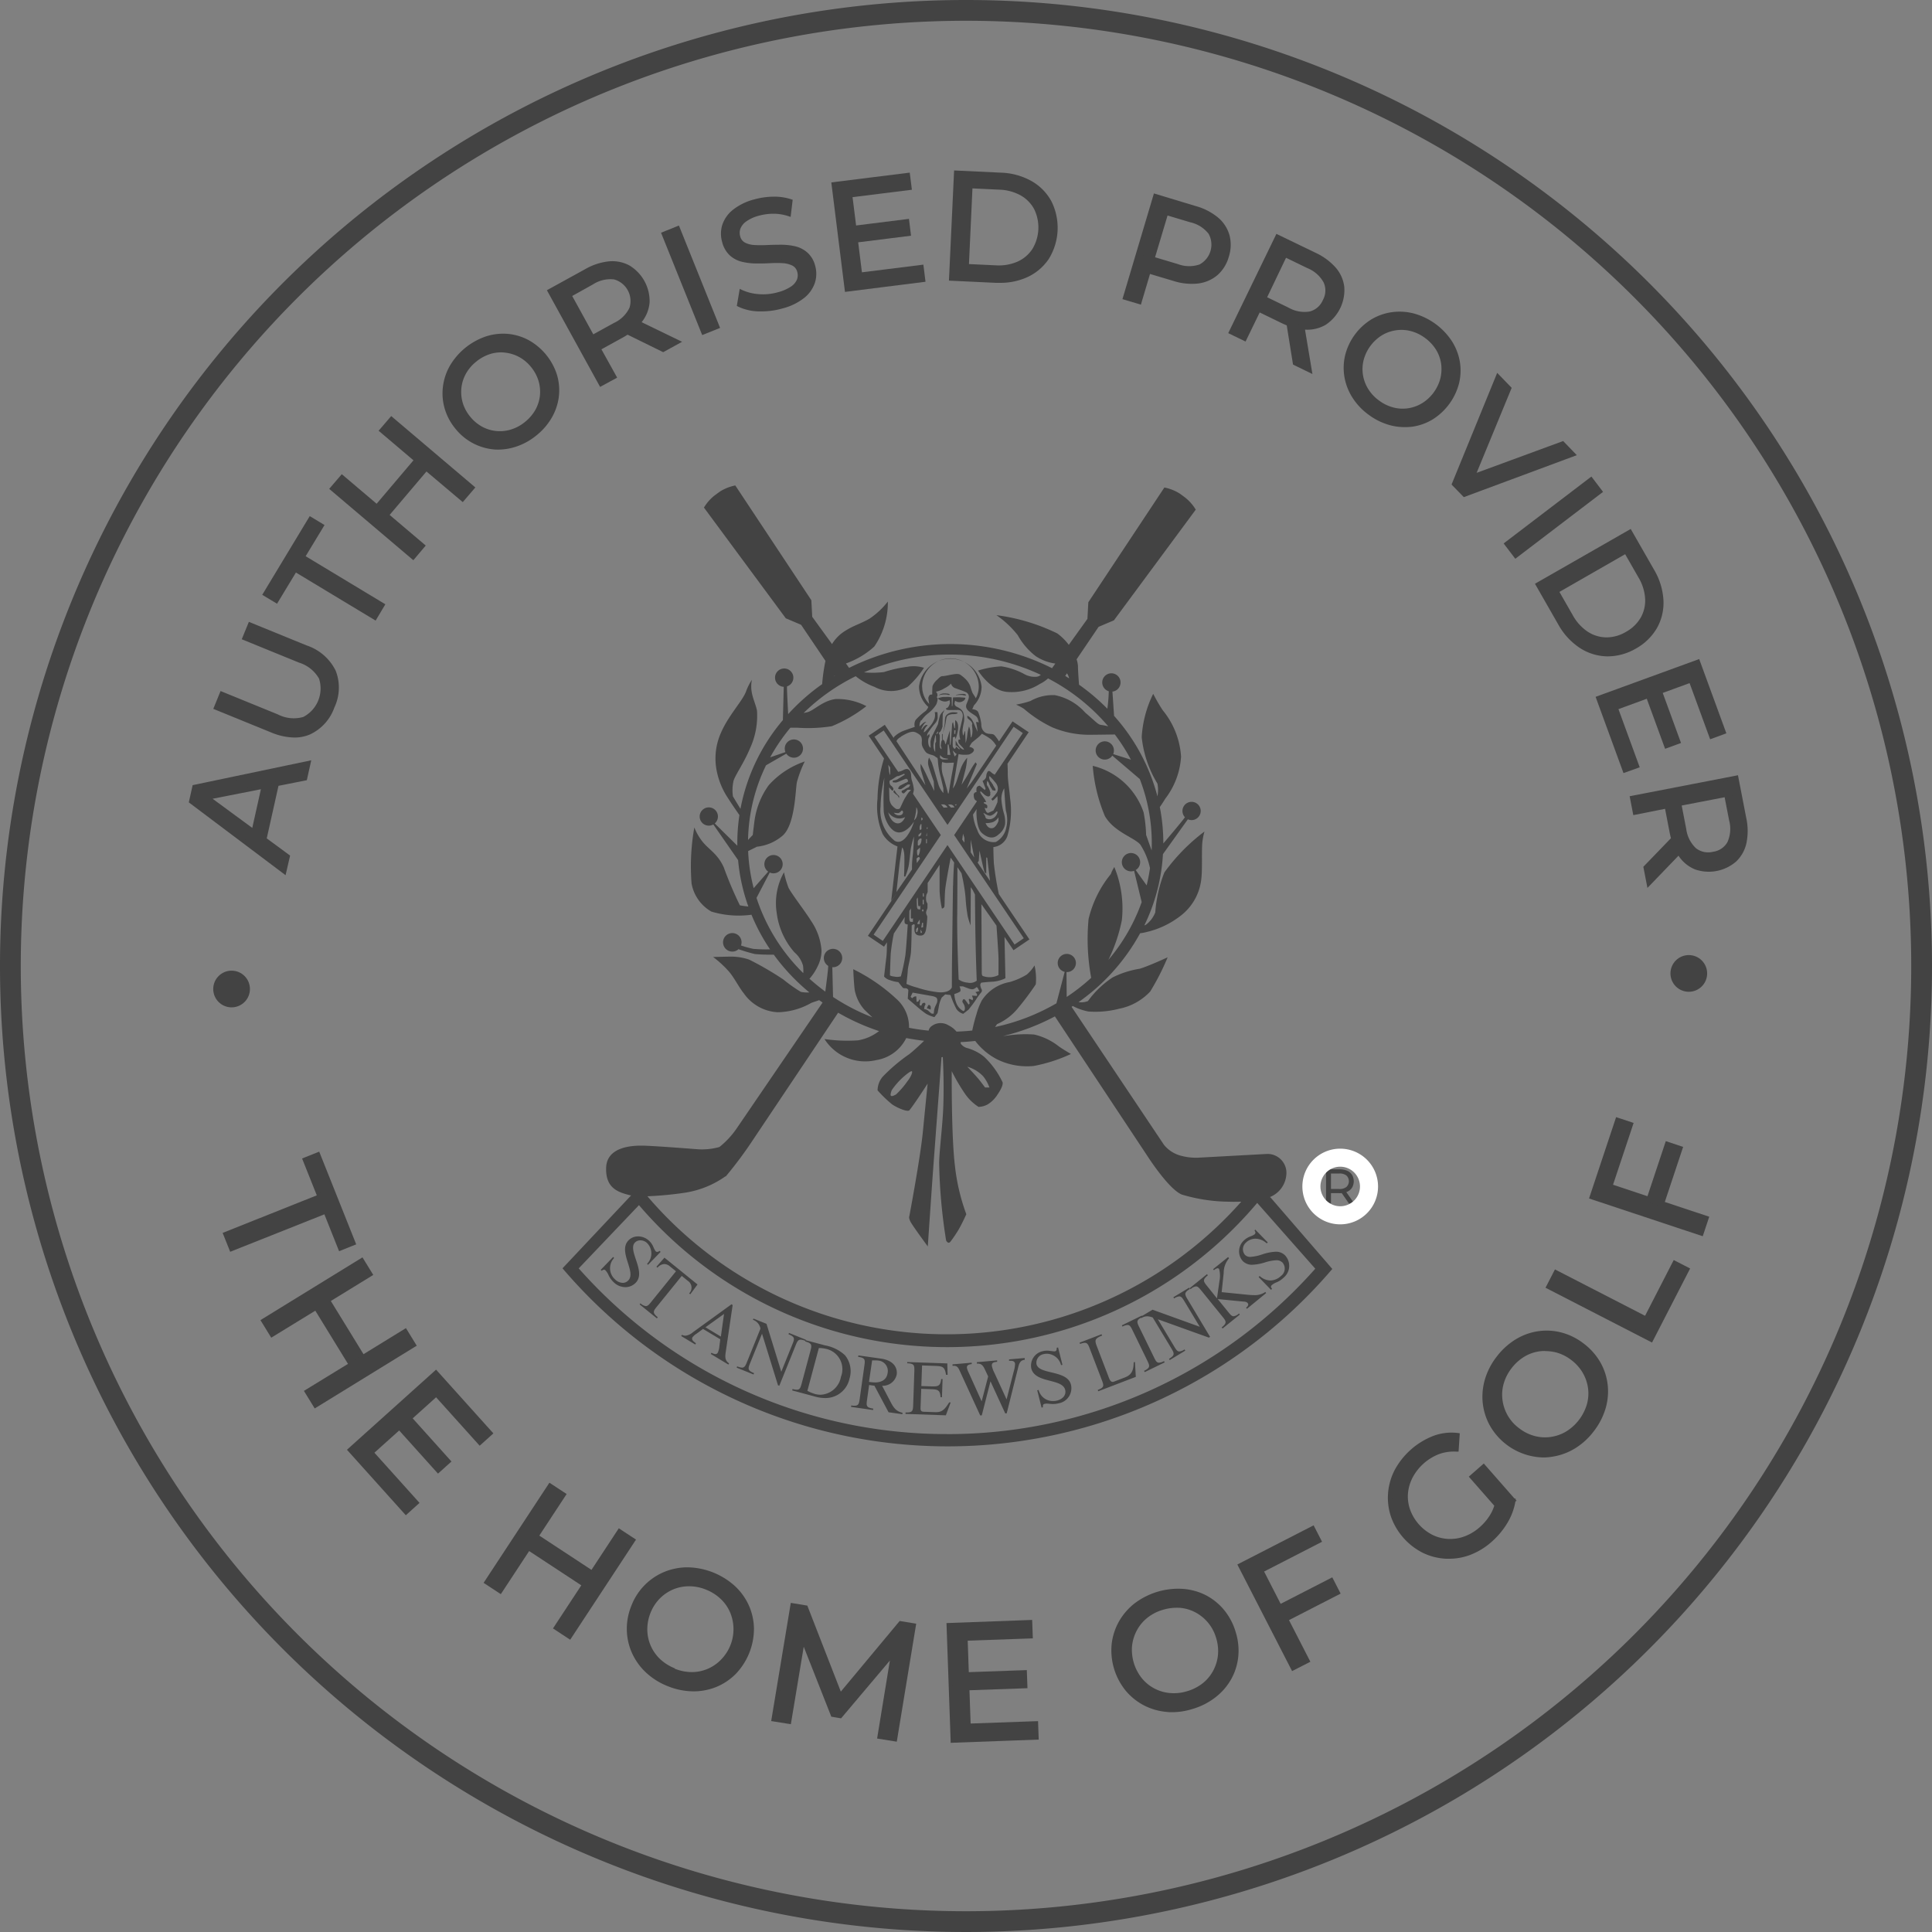 <svg id="Authorised_Provider_-_Gold-09" data-name="Authorised Provider - Gold-09" xmlns="http://www.w3.org/2000/svg" width="61.376" height="61.376" viewBox="0 0 61.376 61.376">
  <rect x="0" y="0" width="61.376" height="61.376" fill="#808080" stroke="none"/>
  <g id="Group_294" data-name="Group 294" transform="translate(5.998 5.412)">
    <g id="Group_293" data-name="Group 293" transform="translate(0)">
      <g id="Group_275" data-name="Group 275" transform="translate(0 18.741)">
        <path id="Path_3452" data-name="Path 3452" d="M213.512,429.054l-2.962-2.228.1-.466,3.629-.76-.11.494-3.328.654.042-.189,2.733,2.009Zm-.682-.82-.348-.211.414-1.854.407-.053Z" transform="translate(-210.479 -425.517)" fill="#434343"/>
        <path id="Path_3453" data-name="Path 3453" d="M212.794,428.28l-3.074-2.313.122-.547,3.768-.79-.141.633-.9.178-.373,1.67.742.546Zm-2.931-2.366,2.848,2.143.078-.346-.629-.462-.046.2-.464-.282.057-.254-1.4-1.03-.3.06.085-.381.25.183,1.706-.336.041-.187.543-.07-.033.148.766-.151.079-.355-3.49.731Zm1.932,1.193.232.14.018-.083L211.82,427Zm.055-.245.226.166.348-1.559-.275.054Zm-1.374-1.01,1.26.926.274-1.228Zm1.713-.51-.009.043.275-.054.005-.024Z" transform="translate(-209.72 -424.63)" fill="#434343"/>
      </g>
      <g id="Group_276" data-name="Group 276" transform="translate(0.775 14.343)">
        <path id="Path_3454" data-name="Path 3454" d="M223.381,377.152a1.415,1.415,0,0,1-.748.825,1.51,1.51,0,0,1-1.175-.068l-1.777-.725.183-.447,1.759.718a1.163,1.163,0,0,0,.858.082,1.082,1.082,0,0,0,.532-1.3,1.163,1.163,0,0,0-.67-.542l-1.759-.718.177-.433,1.777.725a1.517,1.517,0,0,1,.889.772A1.414,1.414,0,0,1,223.381,377.152Z" transform="translate(-219.597 -374.456)" fill="#434343"/>
        <path id="Path_3455" data-name="Path 3455" d="M221.3,377.235a1.981,1.981,0,0,1-.74-.162l-1.837-.749.231-.566,1.819.742a1.1,1.1,0,0,0,.809.081,1.019,1.019,0,0,0,.5-1.218,1.109,1.109,0,0,0-.636-.508l-1.819-.742.226-.553,1.837.75a1.58,1.58,0,0,1,.923.806,1.478,1.478,0,0,1-.043,1.164h0a1.486,1.486,0,0,1-.783.86A1.241,1.241,0,0,1,221.3,377.235Zm-2.409-.983,1.717.7a1.452,1.452,0,0,0,1.126.068,1.356,1.356,0,0,0,.713-.79h0a1.359,1.359,0,0,0,.044-1.065,1.464,1.464,0,0,0-.853-.737l-1.717-.7-.128.313,1.7.693a1.228,1.228,0,0,1,.7.575,1.146,1.146,0,0,1-.568,1.391,1.225,1.225,0,0,1-.905-.082l-1.7-.693Z" transform="translate(-218.72 -373.56)" fill="#434343"/>
      </g>
      <g id="Group_277" data-name="Group 277" transform="translate(2.335 10.982)">
        <path id="Path_3456" data-name="Path 3456" d="M241.349,338.694l-2.532-1.527-.6.991-.359-.217,1.442-2.391.359.217-.6.991,2.532,1.527Z" transform="translate(-237.771 -335.462)" fill="#434343"/>
        <path id="Path_3457" data-name="Path 3457" d="M240.43,337.851l-2.532-1.527-.6.991-.47-.283,1.509-2.5.47.283-.6.991,2.532,1.527Zm-2.576-1.7,2.532,1.527.18-.3-2.532-1.527.6-.991-.249-.15-1.375,2.28.249.15Z" transform="translate(-236.83 -334.53)" fill="#434343"/>
      </g>
      <g id="Group_278" data-name="Group 278" transform="translate(4.46 7.806)">
        <path id="Path_3458" data-name="Path 3458" d="M265.466,302.71l-.312.368-2.574-2.184.312-.368Zm.135-2.485-1.314,1.548-.32-.271,1.313-1.548Zm-1.455-1.177.312-.368,2.574,2.184-.312.368Z" transform="translate(-262.488 -298.59)" fill="#434343"/>
        <path id="Path_3459" data-name="Path 3459" d="M264.183,302.219l-2.673-2.267.4-.466,1.107.939,1.17-1.38-1.107-.939.4-.466,2.673,2.267-.4.466L264.6,299.4l-1.17,1.38,1.147.973Zm-2.49-2.283,2.476,2.1.228-.27-1.049-.89-.031.037-.419-.355.031-.037-1.008-.855Zm1.419.572.221.188,1.17-1.38-.221-.188Zm1.574-1.207,1.049.89.228-.27-2.476-2.1-.228.27,1.008.855.028-.033.419.355Z" transform="translate(-261.51 -297.64)" fill="#434343"/>
      </g>
      <g id="Group_279" data-name="Group 279" transform="translate(8.061 5.192)">
        <path id="Path_3460" data-name="Path 3460" d="M306.952,271.143a1.917,1.917,0,0,1-.639.349,1.71,1.71,0,0,1-.673.076,1.674,1.674,0,0,1-.636-.189,1.8,1.8,0,0,1-.861-1.065,1.69,1.69,0,0,1-.052-.662,1.713,1.713,0,0,1,.214-.641,2.056,2.056,0,0,1,1.113-.9,1.688,1.688,0,0,1,.67-.077,1.634,1.634,0,0,1,.636.193,1.858,1.858,0,0,1,.865,1.07,1.65,1.65,0,0,1,.053.661,1.683,1.683,0,0,1-.215.639A1.9,1.9,0,0,1,306.952,271.143Zm-.273-.331a1.388,1.388,0,0,0,.346-.4,1.239,1.239,0,0,0,.152-.473,1.265,1.265,0,0,0-.046-.493,1.4,1.4,0,0,0-.648-.8,1.3,1.3,0,0,0-.473-.148,1.212,1.212,0,0,0-.5.047,1.455,1.455,0,0,0-.81.655,1.245,1.245,0,0,0-.152.476,1.268,1.268,0,0,0,.044.5,1.3,1.3,0,0,0,.246.462,1.321,1.321,0,0,0,.4.339,1.248,1.248,0,0,0,.971.1A1.365,1.365,0,0,0,306.679,270.812Z" transform="translate(-304.014 -267.961)" fill="#434343"/>
        <path id="Path_3461" data-name="Path 3461" d="M305.1,270.97c-.051,0-.1,0-.153-.007a1.752,1.752,0,0,1-.661-.2,1.77,1.77,0,0,1-.555-.464,1.8,1.8,0,0,1-.338-.641,1.736,1.736,0,0,1-.053-.687,1.79,1.79,0,0,1,.221-.665,2.118,2.118,0,0,1,1.149-.933,1.765,1.765,0,0,1,.695-.079,1.713,1.713,0,0,1,.661.2,1.924,1.924,0,0,1,.9,1.11,1.718,1.718,0,0,1,.056.686,1.76,1.76,0,0,1-.223.663,2.023,2.023,0,0,1-.49.567h0a2.014,2.014,0,0,1-.66.361A1.832,1.832,0,0,1,305.1,270.97Zm.152-3.55a1.65,1.65,0,0,0-.5.08,1.889,1.889,0,0,0-.614.338,1.868,1.868,0,0,0-.462.535,1.653,1.653,0,0,0-.206.617,1.615,1.615,0,0,0,.05.637,1.735,1.735,0,0,0,.829,1.025,1.613,1.613,0,0,0,.612.182,1.666,1.666,0,0,0,.648-.073,1.878,1.878,0,0,0,.617-.338h0a1.894,1.894,0,0,0,.459-.53,1.641,1.641,0,0,0,.207-.615,1.584,1.584,0,0,0-.052-.635,1.789,1.789,0,0,0-.834-1.032,1.6,1.6,0,0,0-.611-.185C305.349,267.423,305.3,267.42,305.255,267.42Zm-.1,3.094a1.288,1.288,0,0,1-.129-.006,1.309,1.309,0,0,1-.5-.154,1.459,1.459,0,0,1-.679-.84A1.34,1.34,0,0,1,303.8,269a1.3,1.3,0,0,1,.159-.5,1.515,1.515,0,0,1,.847-.685,1.279,1.279,0,0,1,.521-.049,1.419,1.419,0,0,1,1.175.995,1.327,1.327,0,0,1,.047.518,1.285,1.285,0,0,1-.159.5,1.517,1.517,0,0,1-.847.685A1.343,1.343,0,0,1,305.157,270.515Zm.034-2.633a1.178,1.178,0,0,0-.343.052,1.321,1.321,0,0,0-.446.243,1.3,1.3,0,0,0-.326.382,1.2,1.2,0,0,0-.144.451,1.223,1.223,0,0,0,.041.47,1.253,1.253,0,0,0,.234.439,1.271,1.271,0,0,0,.381.323,1.185,1.185,0,0,0,.921.09,1.307,1.307,0,0,0,.442-.239h0a1.334,1.334,0,0,0,.331-.385,1.2,1.2,0,0,0,.144-.448,1.222,1.222,0,0,0-.043-.468,1.279,1.279,0,0,0-.236-.441,1.256,1.256,0,0,0-.38-.321,1.233,1.233,0,0,0-.45-.14A1.037,1.037,0,0,0,305.191,267.881Z" transform="translate(-303.328 -267.291)" fill="#434343"/>
      </g>
      <g id="Group_280" data-name="Group 280" transform="translate(11.376 2.887)">
        <path id="Path_3462" data-name="Path 3462" d="M344.458,245.136l-1.628-2.957,1.153-.635a1.843,1.843,0,0,1,.731-.242,1.07,1.07,0,0,1,.617.122,1.263,1.263,0,0,1,.608,1.1,1.079,1.079,0,0,1-.228.586,1.838,1.838,0,0,1-.6.487l-.921.506.083-.3.6,1.095Zm-.156-1.285-.3-.1.909-.5a1.071,1.071,0,0,0,.518-.513.693.693,0,0,0-.062-.607.685.685,0,0,0-.479-.375,1.077,1.077,0,0,0-.71.165l-.909.5.074-.316Zm2.134.2-1.343-.66.452-.249,1.351.655Z" transform="translate(-342.743 -241.231)" fill="#434343"/>
        <path id="Path_3463" data-name="Path 3463" d="M343.51,244.518l-1.69-3.071,1.21-.666a1.923,1.923,0,0,1,.757-.251,1.147,1.147,0,0,1,.654.13,1.328,1.328,0,0,1,.642,1.166,1.149,1.149,0,0,1-.241.62l-.012.016,1.285.623-.6.33-1.132-.556c-.05.032-.1.063-.157.094l-.674.371.5.9ZM342,241.5l1.565,2.844.309-.171-.433-.787-.268.147.1-.357-.353-.119.263-.145-.67-1.218-.261.144.128-.549Zm2.507,1.276,1.008.5.321-.177-1.09-.529A1.686,1.686,0,0,1,344.5,242.775Zm-1.151.189.135.246.674-.371c.028-.016.056-.031.083-.047l-.214-.106.59-.325.09.043.028-.036a1.014,1.014,0,0,0,.215-.55,1.2,1.2,0,0,0-.574-1.045,1.013,1.013,0,0,0-.581-.115,1.8,1.8,0,0,0-.705.234l-.674.371.14.254.661-.364a1.143,1.143,0,0,1,.753-.172.749.749,0,0,1,.524.407.758.758,0,0,1,.065.662,1.131,1.131,0,0,1-.548.547Zm-.117.065.008,0,0-.005Zm-.615-1.4.67,1.218.661-.364a1.009,1.009,0,0,0,.489-.481.713.713,0,0,0-.492-.9,1.02,1.02,0,0,0-.667.158Zm1.69,1.046.062.03a1.774,1.774,0,0,0,.238-.2Zm-1.869-1.1,0,.011.007,0Z" transform="translate(-341.82 -240.526)" fill="#434343"/>
      </g>
      <g id="Group_281" data-name="Group 281" transform="translate(15.002 1.753)">
        <path id="Path_3464" data-name="Path 3464" d="M386.16,231.642l-1.26-3.132.448-.18,1.26,3.132Z" transform="translate(-384.816 -228.246)" fill="#434343"/>
        <path id="Path_3465" data-name="Path 3465" d="M385.238,230.84l-1.308-3.252.568-.228,1.308,3.252Zm-1.14-3.18,1.212,3.012.327-.132-1.212-3.012Z" transform="translate(-383.93 -227.36)" fill="#434343"/>
      </g>
      <g id="Group_282" data-name="Group 282" transform="translate(16.904 0.834)">
        <path id="Path_3466" data-name="Path 3466" d="M408.634,220.867a2.283,2.283,0,0,1-.742.085,1.514,1.514,0,0,1-.617-.146l.071-.411a1.555,1.555,0,0,0,.549.137,1.767,1.767,0,0,0,.629-.061,1.4,1.4,0,0,0,.442-.194.572.572,0,0,0,.21-.251.441.441,0,0,0,.011-.281.366.366,0,0,0-.184-.239.837.837,0,0,0-.33-.085,3.286,3.286,0,0,0-.413,0c-.148.008-.3.011-.45.009a1.96,1.96,0,0,1-.431-.053.829.829,0,0,1-.355-.183.8.8,0,0,1-.226-.4.888.888,0,0,1,0-.5.954.954,0,0,1,.314-.453,1.747,1.747,0,0,1,.668-.325,2.276,2.276,0,0,1,.583-.083,1.634,1.634,0,0,1,.543.078l-.049.414a1.537,1.537,0,0,0-.5-.078,1.768,1.768,0,0,0-.468.064,1.279,1.279,0,0,0-.431.2.57.57,0,0,0-.206.257.458.458,0,0,0-.009.282.371.371,0,0,0,.186.244.809.809,0,0,0,.329.084,3.871,3.871,0,0,0,.413,0c.148-.006.3-.01.45-.009a1.856,1.856,0,0,1,.43.05.827.827,0,0,1,.354.182.781.781,0,0,1,.224.388.866.866,0,0,1-.007.5.975.975,0,0,1-.32.456A1.831,1.831,0,0,1,408.634,220.867Z" transform="translate(-406.699 -217.373)" fill="#434343"/>
        <path id="Path_3467" data-name="Path 3467" d="M407.32,220.334l-.116,0a1.59,1.59,0,0,1-.643-.152l-.042-.022.093-.542.077.037a1.522,1.522,0,0,0,.526.131,1.7,1.7,0,0,0,.606-.059,1.377,1.377,0,0,0,.421-.183.505.505,0,0,0,.188-.222.373.373,0,0,0,.009-.241.3.3,0,0,0-.152-.2.788.788,0,0,0-.3-.078,3.325,3.325,0,0,0-.406,0c-.148.008-.3.011-.456.009a2.033,2.033,0,0,1-.444-.054.886.886,0,0,1-.382-.2.86.86,0,0,1-.245-.426.949.949,0,0,1,0-.535,1.022,1.022,0,0,1,.334-.484,1.818,1.818,0,0,1,.692-.338,2.332,2.332,0,0,1,.6-.085,1.7,1.7,0,0,1,.564.082l.05.016-.065.544-.075-.024a1.5,1.5,0,0,0-.477-.076,1.758,1.758,0,0,0-.451.061,1.235,1.235,0,0,0-.409.185.508.508,0,0,0-.183.228.386.386,0,0,0-.007.244.306.306,0,0,0,.153.2.754.754,0,0,0,.3.076,3.742,3.742,0,0,0,.406,0c.149-.006.3-.009.454-.009a1.934,1.934,0,0,1,.444.052.888.888,0,0,1,.381.2.84.84,0,0,1,.244.419.938.938,0,0,1-.007.531,1.037,1.037,0,0,1-.341.486,1.846,1.846,0,0,1-.7.338A2.375,2.375,0,0,1,407.32,220.334Zm-.658-.25a1.524,1.524,0,0,0,.548.118,2.255,2.255,0,0,0,.722-.083h0a1.725,1.725,0,0,0,.648-.313.9.9,0,0,0,.3-.425.809.809,0,0,0,.006-.459.717.717,0,0,0-.2-.357.761.761,0,0,0-.326-.167,1.828,1.828,0,0,0-.415-.048c-.151,0-.3,0-.448.009a3.993,3.993,0,0,1-.42,0,.889.889,0,0,1-.355-.09.436.436,0,0,1-.218-.283.531.531,0,0,1,.009-.321.639.639,0,0,1,.227-.288,1.366,1.366,0,0,1,.452-.207,1.826,1.826,0,0,1,.485-.065,1.616,1.616,0,0,1,.444.059l.034-.285a1.629,1.629,0,0,0-.472-.059,2.179,2.179,0,0,0-.566.081,1.685,1.685,0,0,0-.643.312.9.9,0,0,0-.294.423.831.831,0,0,0,0,.463.744.744,0,0,0,.206.364.755.755,0,0,0,.327.17,1.936,1.936,0,0,0,.416.051c.152,0,.3,0,.446-.009a3.427,3.427,0,0,1,.422,0,.919.919,0,0,1,.355.093.43.43,0,0,1,.217.279.512.512,0,0,1-.013.321.628.628,0,0,1-.233.281,1.473,1.473,0,0,1-.462.2,1.836,1.836,0,0,1-.652.063,1.716,1.716,0,0,1-.494-.109Z" transform="translate(-406.014 -216.688)" fill="#434343"/>
      </g>
      <g id="Group_283" data-name="Group 283" transform="translate(20.411 0.072)">
        <path id="Path_3468" data-name="Path 3468" d="M448.415,211.839l1.952-.244.052.416-2.43.3-.419-3.35,2.364-.3.052.416-1.885.235Zm-.229-1.483,1.722-.215.051.406-1.722.215Z" transform="translate(-447.499 -208.599)" fill="#434343"/>
        <path id="Path_3469" data-name="Path 3469" d="M447.174,211.629l-.434-3.478,2.492-.311.068.544-1.885.235.113.9,1.679-.21.066.535-1.679.21.119.953,1.952-.244.068.544Zm-.29-3.366.4,3.222,2.3-.288-.036-.289-1.952.244-.135-1.082-.043.005-.067-.535.043-.005-.128-1.029,1.885-.235-.036-.289Zm.659,1.386.034.279,1.552-.194-.034-.278Z" transform="translate(-446.74 -207.84)" fill="#434343"/>
      </g>
      <g id="Group_284" data-name="Group 284" transform="translate(24.148)">
        <path id="Path_3470" data-name="Path 3470" d="M490.91,211.142l.158-3.372,1.421.067a2.056,2.056,0,0,1,.941.257,1.573,1.573,0,0,1,.613.623,1.815,1.815,0,0,1-.084,1.763,1.571,1.571,0,0,1-.668.562,2.051,2.051,0,0,1-.961.167Zm.5-.4.91.043a1.56,1.56,0,0,0,.733-.125,1.155,1.155,0,0,0,.5-.424,1.393,1.393,0,0,0,.063-1.327,1.168,1.168,0,0,0-.454-.466,1.554,1.554,0,0,0-.717-.193l-.91-.043Z" transform="translate(-490.843 -207.704)" fill="#434343"/>
        <path id="Path_3471" data-name="Path 3471" d="M491.741,210.573l-.126,0-1.485-.07.164-3.5,1.485.07a2.126,2.126,0,0,1,.971.265,1.634,1.634,0,0,1,.637.648,1.881,1.881,0,0,1-.086,1.829,1.642,1.642,0,0,1-.7.586A2.057,2.057,0,0,1,491.741,210.573Zm-1.476-.2,1.356.064a2,2,0,0,0,.932-.161,1.507,1.507,0,0,0,.642-.539,1.753,1.753,0,0,0,.08-1.7,1.52,1.52,0,0,0-.588-.6,2,2,0,0,0-.912-.248l-1.356-.064Zm1.442-.225-.1,0-.975-.046.126-2.663.975.046a1.632,1.632,0,0,1,.747.2,1.229,1.229,0,0,1,.478.491,1.456,1.456,0,0,1-.065,1.392,1.226,1.226,0,0,1-.523.447A1.566,1.566,0,0,1,491.708,210.153Zm-.941-.171.846.04a1.5,1.5,0,0,0,.7-.119,1.105,1.105,0,0,0,.469-.4,1.325,1.325,0,0,0,.059-1.261,1.1,1.1,0,0,0-.429-.44,1.5,1.5,0,0,0-.688-.184l-.846-.04Z" transform="translate(-490.13 -207)" fill="#434343"/>
      </g>
      <g id="Group_285" data-name="Group 285" transform="translate(29.66 0.734)">
        <path id="Path_3472" data-name="Path 3472" d="M555.07,219.685l.967-3.235,1.262.377a1.853,1.853,0,0,1,.685.35,1.078,1.078,0,0,1,.346.526,1.149,1.149,0,0,1-.02.654,1.138,1.138,0,0,1-.342.555,1.1,1.1,0,0,1-.578.25,1.817,1.817,0,0,1-.766-.081l-1.008-.3.273-.155-.357,1.2Zm.806-1.013-.139-.294.994.3a1.073,1.073,0,0,0,.729.011.775.775,0,0,0,.321-1.072,1.074,1.074,0,0,0-.616-.39l-.995-.3.277-.169Z" transform="translate(-554.99 -216.37)" fill="#434343"/>
        <path id="Path_3473" data-name="Path 3473" d="M554.726,219.052l-.586-.175,1-3.358,1.324.4a1.92,1.92,0,0,1,.709.363,1.137,1.137,0,0,1,.366.558,1.221,1.221,0,0,1-.02.69,1.206,1.206,0,0,1-.362.585,1.167,1.167,0,0,1-.611.265,1.9,1.9,0,0,1-.793-.083l-.737-.22Zm-.425-.262.338.1.256-.856-.291-.087.324-.184-.161-.34.285.085.4-1.327-.285-.085.482-.294-.415-.124Zm.755-.841.737.22a1.757,1.757,0,0,0,.739.078,1.04,1.04,0,0,0,.545-.235,1.2,1.2,0,0,0,.341-1.142,1.011,1.011,0,0,0-.326-.5,1.783,1.783,0,0,0-.661-.338l-.737-.22-.083.278.723.216a1.142,1.142,0,0,1,.651.417.84.84,0,0,1-.349,1.168,1.141,1.141,0,0,1-.772-.009l-.723-.216Zm-.125-.037h0Zm.245-.365.723.216a1.018,1.018,0,0,0,.685.014.711.711,0,0,0,.292-.977,1.02,1.02,0,0,0-.58-.364l-.723-.216Zm-.168.085.005.01,0-.008Zm.471-1.575.007,0,0-.008Z" transform="translate(-554.14 -215.52)" fill="#434343"/>
      </g>
      <g id="Group_286" data-name="Group 286" transform="translate(33.021 2.02)">
        <path id="Path_3474" data-name="Path 3474" d="M594.17,234.5l1.474-3.036,1.184.575a1.855,1.855,0,0,1,.62.456,1.064,1.064,0,0,1,.257.575,1.263,1.263,0,0,1-.55,1.135,1.075,1.075,0,0,1-.61.152,1.856,1.856,0,0,1-.742-.2l-.946-.459.292-.105-.545,1.124Zm.958-.869-.092-.307.933.453a1.065,1.065,0,0,0,.719.127.693.693,0,0,0,.46-.4.684.684,0,0,0,.029-.607,1.074,1.074,0,0,0-.545-.484l-.933-.453.3-.122Zm1.072,1.855-.237-1.477.464.226.246,1.481Z" transform="translate(-594.084 -231.374)" fill="#434343"/>
        <path id="Path_3475" data-name="Path 3475" d="M595.844,234.91l-.616-.3-.2-1.246c-.055-.022-.111-.047-.167-.074l-.692-.336-.449.924-.55-.267,1.53-3.153,1.243.6a1.941,1.941,0,0,1,.642.473,1.136,1.136,0,0,1,.271.609,1.326,1.326,0,0,1-.581,1.2,1.146,1.146,0,0,1-.646.161h-.02Zm-.5-.386.33.16-.2-1.2a1.827,1.827,0,0,1-.31-.073Zm-2-.971.318.154.392-.808-.276-.133.348-.125-.107-.357.27.131.607-1.25-.268-.13.523-.213-.39-.189Zm2.246-.182.046,0a1.036,1.036,0,0,0,.574-.142,1.2,1.2,0,0,0,.52-1.072,1.016,1.016,0,0,0-.242-.541,1.8,1.8,0,0,0-.6-.44l-.692-.336-.127.261.679.33a1.142,1.142,0,0,1,.575.516.749.749,0,0,1-.03.662.756.756,0,0,1-.5.436,1.132,1.132,0,0,1-.763-.131l-.679-.33-.122.252.692.336.086.04-.038-.236.606.295Zm-.444-.1a1.75,1.75,0,0,0,.3.081l-.307-.149Zm-.74-.8.679.33a1.013,1.013,0,0,0,.675.122.625.625,0,0,0,.418-.367A.619.619,0,0,0,596.2,232a1.019,1.019,0,0,0-.514-.453l-.68-.33Zm-.177.058,0,.008,0-.005Zm.718-1.484.007,0,0-.007Z" transform="translate(-593.17 -230.46)" fill="#434343"/>
      </g>
      <g id="Group_287" data-name="Group 287" transform="translate(36.688 4.487)">
        <path id="Path_3476" data-name="Path 3476" d="M637.279,262.989a1.924,1.924,0,0,1-.5-.528,1.717,1.717,0,0,1-.247-.631,1.678,1.678,0,0,1,.019-.664,1.8,1.8,0,0,1,.808-1.107,1.681,1.681,0,0,1,.627-.22,1.727,1.727,0,0,1,.674.041,2.053,2.053,0,0,1,1.158.843,1.689,1.689,0,0,1,.246.628,1.65,1.65,0,0,1-.022.665,1.851,1.851,0,0,1-.812,1.112,1.655,1.655,0,0,1-.624.221,1.684,1.684,0,0,1-.673-.044A1.907,1.907,0,0,1,637.279,262.989Zm.249-.35a1.383,1.383,0,0,0,.479.231,1.237,1.237,0,0,0,.5.025,1.265,1.265,0,0,0,.465-.171,1.317,1.317,0,0,0,.384-.358,1.291,1.291,0,0,0,.245-.968,1.225,1.225,0,0,0-.173-.467,1.46,1.46,0,0,0-.841-.615,1.237,1.237,0,0,0-.5-.024,1.281,1.281,0,0,0-.467.17,1.3,1.3,0,0,0-.383.357,1.319,1.319,0,0,0-.225.475,1.251,1.251,0,0,0,.158.963A1.378,1.378,0,0,0,637.528,262.64Z" transform="translate(-636.441 -259.762)" fill="#434343"/>
        <path id="Path_3477" data-name="Path 3477" d="M637.69,262.779a1.821,1.821,0,0,1-.463-.061,2.027,2.027,0,0,1-.673-.328h0a2,2,0,0,1-.518-.545,1.779,1.779,0,0,1-.256-.654,1.737,1.737,0,0,1,.02-.689,1.869,1.869,0,0,1,.838-1.147,1.742,1.742,0,0,1,.65-.228,1.8,1.8,0,0,1,.7.043,2.116,2.116,0,0,1,1.2.871,1.768,1.768,0,0,1,.256.652,1.729,1.729,0,0,1-.023.691,1.919,1.919,0,0,1-.842,1.152,1.716,1.716,0,0,1-.649.23A2.155,2.155,0,0,1,637.69,262.779Zm-1.059-.494a1.893,1.893,0,0,0,.63.307,1.638,1.638,0,0,0,.648.042,1.588,1.588,0,0,0,.6-.213,1.79,1.79,0,0,0,.783-1.071,1.6,1.6,0,0,0,.022-.639,1.639,1.639,0,0,0-.237-.6,1.99,1.99,0,0,0-1.12-.815,1.663,1.663,0,0,0-.649-.04,1.624,1.624,0,0,0-.6.212,1.74,1.74,0,0,0-.778,1.064,1.613,1.613,0,0,0-.018.639,1.656,1.656,0,0,0,.238.607,1.872,1.872,0,0,0,.485.51Zm1,.037a1.324,1.324,0,0,1-.326-.041,1.519,1.519,0,0,1-.881-.643,1.332,1.332,0,0,1-.185-.49,1.3,1.3,0,0,1,.021-.522,1.392,1.392,0,0,1,.235-.5,1.375,1.375,0,0,1,.4-.374,1.358,1.358,0,0,1,.491-.178,1.316,1.316,0,0,1,.524.025,1.52,1.52,0,0,1,.88.643,1.285,1.285,0,0,1,.182.491,1.355,1.355,0,0,1-.256,1.015,1.387,1.387,0,0,1-.4.375,1.339,1.339,0,0,1-.488.179A1.078,1.078,0,0,1,637.631,262.322Zm-.043-2.632a1.141,1.141,0,0,0-.18.014,1.205,1.205,0,0,0-.443.161,1.323,1.323,0,0,0-.578.791,1.176,1.176,0,0,0-.018.471,1.2,1.2,0,0,0,.167.443,1.31,1.31,0,0,0,.345.366h0a1.319,1.319,0,0,0,.457.22,1.174,1.174,0,0,0,.47.023,1.207,1.207,0,0,0,.442-.162,1.319,1.319,0,0,0,.578-.791,1.242,1.242,0,0,0,.021-.471,1.159,1.159,0,0,0-.164-.442,1.343,1.343,0,0,0-.349-.369,1.314,1.314,0,0,0-.453-.217A1.171,1.171,0,0,0,637.587,259.69Z" transform="translate(-635.755 -259.109)" fill="#434343"/>
      </g>
      <g id="Group_288" data-name="Group 288" transform="translate(40.115 6.433)">
        <path id="Path_3478" data-name="Path 3478" d="M676.43,286.463l1.4-3.413.362.375L676.9,286.57l-.208-.215,3.2-1.175.335.347-3.457,1.279Z" transform="translate(-676.354 -282.934)" fill="#434343"/>
        <path id="Path_3479" data-name="Path 3479" d="M675.94,285.648l-.39-.4L677,281.7l.46.476-1.113,2.7,2.749-1.01.433.449Zm-.239-.433.273.282.134-.05-.341-.353.415-.152,1.125-2.737-.263-.273Zm.58-.171-.165.4,3.183-1.177-.237-.245Zm-.282.1.071.072.047-.116Z" transform="translate(-675.55 -281.7)" fill="#434343"/>
      </g>
      <g id="Group_289" data-name="Group 289" transform="translate(41.77 9.728)">
        <path id="Path_3480" data-name="Path 3480" d="M695.82,323.056l2.685-2.046.293.383-2.685,2.046Z" transform="translate(-695.73 -320.92)" fill="#434343"/>
        <path id="Path_3481" data-name="Path 3481" d="M695.14,322.571l-.37-.487,2.788-2.125.37.487Zm-.19-.462.214.281,2.583-1.968-.214-.281Z" transform="translate(-694.77 -319.96)" fill="#434343"/>
      </g>
      <g id="Group_290" data-name="Group 290" transform="translate(42.766 11.392)">
        <path id="Path_3482" data-name="Path 3482" d="M707.35,341.988l2.93-1.678.707,1.235a2.052,2.052,0,0,1,.289.932,1.568,1.568,0,0,1-.2.852,1.813,1.813,0,0,1-1.531.877,1.568,1.568,0,0,1-.834-.262,2.049,2.049,0,0,1-.657-.721Zm.6.21.453.791a1.552,1.552,0,0,0,.5.551,1.162,1.162,0,0,0,.623.19,1.393,1.393,0,0,0,1.153-.661,1.165,1.165,0,0,0,.149-.633,1.56,1.56,0,0,0-.222-.709l-.453-.791Z" transform="translate(-707.262 -340.222)" fill="#434343"/>
        <path id="Path_3483" data-name="Path 3483" d="M708.648,343.337h-.034a1.639,1.639,0,0,1-.867-.272,2.124,2.124,0,0,1-.679-.743l-.739-1.291,3.042-1.741.739,1.291a2.131,2.131,0,0,1,.3.961,1.637,1.637,0,0,1-.2.886,1.755,1.755,0,0,1-.676.662A1.776,1.776,0,0,1,708.648,343.337Zm-2.142-2.258.675,1.179a2,2,0,0,0,.636.7,1.509,1.509,0,0,0,.8.251,1.751,1.751,0,0,0,1.474-.845,1.515,1.515,0,0,0,.188-.817,1.989,1.989,0,0,0-.281-.9l-.675-1.178Zm2.1,1.783H708.6a1.226,1.226,0,0,1-.657-.2,1.632,1.632,0,0,1-.52-.573l-.485-.847,2.313-1.324.485.847a1.616,1.616,0,0,1,.231.738,1.226,1.226,0,0,1-.158.667,1.455,1.455,0,0,1-1.194.692Zm-1.5-1.572.421.735a1.5,1.5,0,0,0,.478.529,1.1,1.1,0,0,0,.589.18,1.209,1.209,0,0,0,.626-.175,1.221,1.221,0,0,0,.469-.453,1.1,1.1,0,0,0,.14-.6,1.49,1.49,0,0,0-.214-.679l-.421-.735Z" transform="translate(-706.33 -339.29)" fill="#434343"/>
      </g>
      <g id="Group_291" data-name="Group 291" transform="translate(44.691 15.522)">
        <path id="Path_3484" data-name="Path 3484" d="M730.21,389.669l.676,1.848-.394.144-.841-2.3,3.17-1.16.819,2.237-.394.144-.653-1.784Zm1.393-.556.6,1.63-.385.141-.6-1.63Z" transform="translate(-729.566 -388.118)" fill="#434343"/>
        <path id="Path_3485" data-name="Path 3485" d="M729.566,390.875l-.886-2.422,3.291-1.2.863,2.359-.515.189-.653-1.784-.853.312.581,1.59-.506.185-.582-1.59-.9.33.676,1.848Zm-.72-2.345.8,2.18.273-.1-.676-1.848,1.023-.375-.015-.04.506-.185.015.04.974-.357.653,1.784.273-.1-.774-2.116Zm1.583-.066.537,1.468.263-.1-.537-1.468Z" transform="translate(-728.68 -387.25)" fill="#434343"/>
      </g>
      <g id="Group_292" data-name="Group 292" transform="translate(45.773 19.212)">
        <path id="Path_3486" data-name="Path 3486" d="M742.12,431.612l3.314-.642.251,1.293a1.859,1.859,0,0,1,.007.77,1.073,1.073,0,0,1-.306.55,1.264,1.264,0,0,1-1.238.24,1.073,1.073,0,0,1-.487-.4,1.855,1.855,0,0,1-.282-.716l-.2-1.032.259.171-1.226.238Zm.43,2.216,1.039-1.076.1.506-1.038,1.085Zm.841-1.97.19-.258.2,1.018a1.069,1.069,0,0,0,.33.651.693.693,0,0,0,.6.127.684.684,0,0,0,.5-.341,1.079,1.079,0,0,0,.061-.727l-.2-1.018.278.167Z" transform="translate(-742.045 -430.894)" fill="#434343"/>
        <path id="Path_3487" data-name="Path 3487" d="M741.815,433.674l-.13-.672.877-.908c-.016-.058-.029-.116-.041-.178l-.146-.755-1.009.2-.116-.6,3.441-.667.263,1.356a1.927,1.927,0,0,1,.006.8,1.14,1.14,0,0,1-.325.583,1.328,1.328,0,0,1-1.306.253,1.142,1.142,0,0,1-.516-.42l-.011-.016Zm.009-.63.07.361.838-.876a1.812,1.812,0,0,1-.127-.292Zm1.069-.5.025.038a1.016,1.016,0,0,0,.458.374,1.2,1.2,0,0,0,1.17-.226,1.017,1.017,0,0,0,.288-.518,1.8,1.8,0,0,0-.007-.743l-.146-.755-.285.055.144.741a1.146,1.146,0,0,1-.067.77.749.749,0,0,1-.549.373.76.76,0,0,1-.65-.14,1.136,1.136,0,0,1-.352-.689l-.144-.741-.276.053.146.755c.006.032.013.063.02.093l.166-.172.128.661Zm.01-1.488.144.741a1.018,1.018,0,0,0,.307.613.628.628,0,0,0,.544.115.616.616,0,0,0,.459-.308,1.022,1.022,0,0,0,.054-.683l-.144-.741Zm-.2,1.073a1.761,1.761,0,0,0,.113.286l-.065-.336Zm-1.305-1.273.067.347.882-.17-.058-.3.309.2.221-.3.057.294,1.365-.264-.057-.292.484.291-.083-.425Zm1.35.092,0,.006h.006Zm1.618-.315,0,.007.008,0Z" transform="translate(-741.25 -430.09)" fill="#434343"/>
      </g>
    </g>
  </g>
  <ellipse id="Ellipse_26" data-name="Ellipse 26" cx="0.583" cy="0.583" rx="0.583" ry="0.583" transform="translate(6.774 30.836)" fill="#434343"/>
  <ellipse id="Ellipse_27" data-name="Ellipse 27" cx="0.583" cy="0.583" rx="0.583" ry="0.583" transform="translate(53.067 30.341)" fill="#434343"/>
  <path id="Path_3488" data-name="Path 3488" d="M170.758,144.15a30.688,30.688,0,1,0,30.688,30.688A30.688,30.688,0,0,0,170.758,144.15Zm0,60.716a30.028,30.028,0,1,1,30.028-30.028A30.027,30.027,0,0,1,170.758,204.866Z" transform="translate(-140.07 -144.15)" fill="#434343"/>
  <g id="Group_309" data-name="Group 309" transform="translate(7.073 35.487)">
    <g id="Group_308" data-name="Group 308" transform="translate(0)">
      <g id="Group_295" data-name="Group 295" transform="translate(0 1.096)">
        <path id="Path_3489" data-name="Path 3489" d="M223.17,572.464l2.991-1.193-.467-1.171.425-.17,1.126,2.825-.425.17-.467-1.171-2.991,1.193Z" transform="translate(-223.087 -569.847)" fill="#434343"/>
        <path id="Path_3490" data-name="Path 3490" d="M222.44,572.154l-.24-.6,2.991-1.193-.467-1.171.544-.217,1.175,2.945-.544.217-.467-1.171Zm-.073-.531.145.363,2.991-1.193.467,1.171.3-.121-1.079-2.7-.3.121.467,1.171Z" transform="translate(-222.2 -568.97)" fill="#434343"/>
      </g>
      <g id="Group_296" data-name="Group 296" transform="translate(1.202 4.457)">
        <path id="Path_3491" data-name="Path 3491" d="M237.475,611.4l-.275-.448,3.134-1.925.275.448Zm2.526.982-1.157-1.884.389-.239,1.157,1.884Zm1.713-1.107.275.448-3.133,1.925-.275-.448Z" transform="translate(-237.11 -608.941)" fill="#434343"/>
        <path id="Path_3492" data-name="Path 3492" d="M237.883,612.8l-.343-.558,1.4-.858-1.038-1.69-1.4.858-.343-.558L239.4,608l.343.558-1.348.828,1.038,1.69,1.348-.828.343.558Zm-.165-.515.208.338,3.024-1.857-.208-.338-1.237.759.025.04-.5.307-.025-.041Zm.292-2.657,1.038,1.69.279-.171-1.038-1.69Zm-1.672.411.208.338,1.287-.79-.028-.045.5-.307.028.045,1.238-.76-.208-.338Z" transform="translate(-236.16 -608)" fill="#434343"/>
      </g>
      <g id="Group_297" data-name="Group 297" transform="translate(3.949 8.025)">
        <path id="Path_3493" data-name="Path 3493" d="M269.811,653.043l1.433,1.594-.34.306-1.784-1.984,2.734-2.459,1.735,1.93-.34.306-1.384-1.539Zm1.183-1.128,1.264,1.406-.332.3-1.264-1.406Z" transform="translate(-269.029 -650.408)" fill="#434343"/>
        <path id="Path_3494" data-name="Path 3494" d="M269.93,654.055l-1.87-2.081,2.831-2.545,1.821,2.025-.436.392-1.384-1.539-.744.669,1.232,1.371-.428.385-1.233-1.371-.787.707,1.433,1.594Zm-1.688-2.07,1.7,1.888.244-.22-1.433-1.594.883-.794-.032-.035.428-.385.032.035.84-.755,1.384,1.539.244-.219-1.649-1.833Zm1.574-.709,1.146,1.275.236-.212-1.146-1.276Z" transform="translate(-268.06 -649.43)" fill="#434343"/>
      </g>
      <g id="Group_298" data-name="Group 298" transform="translate(8.29 11.614)">
        <path id="Path_3495" data-name="Path 3495" d="M319.939,695.511l-.439-.288,2.019-3.073.439.289Zm2.7-.184-1.848-1.214.251-.381,1.848,1.214Zm1.081-1.729.439.288-2.019,3.073-.439-.288Z" transform="translate(-319.41 -692.06)" fill="#434343"/>
        <path id="Path_3496" data-name="Path 3496" d="M321.211,696.1l-.547-.359.9-1.369-1.657-1.089-.9,1.369-.547-.359,2.091-3.181.547.359-.868,1.321,1.657,1.089.868-1.321.547.359Zm-.368-.4.331.218,1.949-2.965-.331-.218-.8,1.213.04.026-.322.49-.04-.026Zm-2.2-1.448.331.218.829-1.262-.044-.028.322-.49.044.028.8-1.213-.331-.218Zm1.339-1.081,1.657,1.089.18-.274-1.657-1.089Z" transform="translate(-318.46 -691.11)" fill="#434343"/>
      </g>
      <g id="Group_299" data-name="Group 299" transform="translate(12.841 14.304)">
        <path id="Path_3497" data-name="Path 3497" d="M373.325,726.732a2.118,2.118,0,0,1-.672-.421,1.894,1.894,0,0,1-.036-2.691,1.826,1.826,0,0,1,.6-.4,1.877,1.877,0,0,1,.722-.139,2.1,2.1,0,0,1,.779.158,2.125,2.125,0,0,1,.67.418,1.84,1.84,0,0,1,.43.6,1.784,1.784,0,0,1,.156.707,2.023,2.023,0,0,1-.556,1.392,1.787,1.787,0,0,1-.6.4,1.839,1.839,0,0,1-.722.136A2.1,2.1,0,0,1,373.325,726.732Zm.169-.437a1.506,1.506,0,0,0,.568.114,1.356,1.356,0,0,0,.53-.108,1.381,1.381,0,0,0,.444-.306,1.516,1.516,0,0,0,.416-1.042,1.413,1.413,0,0,0-.111-.528,1.326,1.326,0,0,0-.308-.446,1.521,1.521,0,0,0-.49-.309,1.484,1.484,0,0,0-.563-.112,1.355,1.355,0,0,0-.533.109,1.39,1.39,0,0,0-.754.785,1.442,1.442,0,0,0-.108.562,1.364,1.364,0,0,0,.425.974A1.478,1.478,0,0,0,373.493,726.3Z" transform="translate(-371.998 -723.016)" fill="#434343"/>
        <path id="Path_3498" data-name="Path 3498" d="M373.431,726.28h-.018a2.216,2.216,0,0,1-.8-.164,2.183,2.183,0,0,1-.692-.434,1.941,1.941,0,0,1-.445-.62,1.891,1.891,0,0,1-.164-.73,1.949,1.949,0,0,1,.145-.773,1.9,1.9,0,0,1,1.051-1.076,1.952,1.952,0,0,1,.743-.143h0a2.3,2.3,0,0,1,1.494.594,1.918,1.918,0,0,1,.444.617,1.881,1.881,0,0,1,.162.732,2.082,2.082,0,0,1-.575,1.44,1.873,1.873,0,0,1-.621.417A1.924,1.924,0,0,1,373.431,726.28Zm-.18-3.811a1.817,1.817,0,0,0-.694.133,1.76,1.76,0,0,0-.58.387,1.9,1.9,0,0,0-.534,1.338,1.767,1.767,0,0,0,.153.681,1.812,1.812,0,0,0,.416.579,2.055,2.055,0,0,0,.651.408h0a2.073,2.073,0,0,0,.75.155,1.794,1.794,0,0,0,.7-.131,1.739,1.739,0,0,0,.578-.388,1.953,1.953,0,0,0,.537-1.346,1.753,1.753,0,0,0-.15-.682,1.791,1.791,0,0,0-.414-.575,2.172,2.172,0,0,0-1.406-.559Zm.12,3.329a1.571,1.571,0,0,1-.586-.119h0a1.574,1.574,0,0,1-.506-.32,1.425,1.425,0,0,1-.445-1.019,1.579,1.579,0,0,1,.434-1.088,1.47,1.47,0,0,1,.468-.319,1.431,1.431,0,0,1,.558-.115h.006a1.647,1.647,0,0,1,1.093.438,1.392,1.392,0,0,1,.323.468,1.537,1.537,0,0,1-.319,1.64,1.474,1.474,0,0,1-.465.32,1.4,1.4,0,0,1-.555.113Zm-.539-.239a1.455,1.455,0,0,0,.538.109h.005a1.286,1.286,0,0,0,.928-.394,1.379,1.379,0,0,0,.291-1.5,1.274,1.274,0,0,0-.294-.424,1.452,1.452,0,0,0-.469-.3,1.413,1.413,0,0,0-.539-.108,1.308,1.308,0,0,0-.508.1,1.338,1.338,0,0,0-.427.291,1.368,1.368,0,0,0-.294.458,1.4,1.4,0,0,0-.1.536,1.3,1.3,0,0,0,.406.928,1.5,1.5,0,0,0,.467.294Z" transform="translate(-371.313 -722.34)" fill="#434343"/>
      </g>
      <g id="Group_300" data-name="Group 300" transform="translate(17.426 15.426)">
        <path id="Path_3499" data-name="Path 3499" d="M425.44,739.867l.6-3.627.425.071,1.172,3.011-.228-.038,2.062-2.475.425.071-.6,3.628-.5-.083.467-2.846.119.02-1.829,2.167-.239-.04-1.041-2.644.129.022-.472,2.845Z" transform="translate(-425.364 -736.165)" fill="#434343"/>
        <path id="Path_3500" data-name="Path 3500" d="M428.55,739.787l-.625-.1.406-2.478-1.55,1.836-.311-.052-.876-2.223-.409,2.462-.625-.1.623-3.755.525.087,1.064,2.732,1.87-2.244.525.087Zm-.477-.21.37.061.576-3.5-.325-.054-1.868,2.242.11.282-.451-.075.193-.232-1.063-2.729-.325-.054-.581,3.5.37.061.423-2.547-.129-.327.306.051-.043.263.927,2.355.166.028,1.642-1.945.04-.246.3.049-.214.253Zm-1.344-1.133h.005l0,0Z" transform="translate(-424.56 -735.37)" fill="#434343"/>
      </g>
      <g id="Group_301" data-name="Group 301" transform="translate(22.993 15.979)">
        <path id="Path_3501" data-name="Path 3501" d="M490.619,745.861l2.142-.076.016.456-2.667.094-.13-3.675,2.593-.091.016.456-2.069.073Zm-.105-1.631,1.89-.066.016.446-1.89.066Z" transform="translate(-489.913 -742.503)" fill="#434343"/>
        <path id="Path_3502" data-name="Path 3502" d="M489.334,745.69l0-.065-.132-3.739,2.722-.1.021.586-2.069.073.035,1,1.843-.065.021.575-1.843.065.037,1.057,2.142-.076.021.586Zm0-3.679.125,3.545,2.538-.09-.011-.327-2.142.076-.042-1.187-.047,0-.021-.575.047,0-.04-1.129,2.068-.073-.011-.327Zm.58,1.566.011.317,1.714-.06-.011-.317Z" transform="translate(-489.2 -741.79)" fill="#434343"/>
      </g>
      <g id="Group_302" data-name="Group 302" transform="translate(28.231 14.982)">
        <path id="Path_3503" data-name="Path 3503" d="M553.272,734.661a2.119,2.119,0,0,1-.788.09,1.853,1.853,0,0,1-.711-.2,1.826,1.826,0,0,1-.565-.452,1.963,1.963,0,0,1-.433-1.428,1.821,1.821,0,0,1,.22-.69,1.871,1.871,0,0,1,.478-.56,2.1,2.1,0,0,1,.708-.362,2.129,2.129,0,0,1,.785-.092,1.839,1.839,0,0,1,.708.2,1.793,1.793,0,0,1,.563.455,1.928,1.928,0,0,1,.356.674,1.9,1.9,0,0,1,.079.76,1.786,1.786,0,0,1-.217.689,1.843,1.843,0,0,1-.479.557A2.1,2.1,0,0,1,553.272,734.661Zm-.14-.446a1.5,1.5,0,0,0,.515-.266,1.342,1.342,0,0,0,.346-.415,1.4,1.4,0,0,0,.157-.517,1.433,1.433,0,0,0-.06-.569,1.4,1.4,0,0,0-.682-.846,1.334,1.334,0,0,0-.519-.156,1.527,1.527,0,0,0-.576.065,1.487,1.487,0,0,0-.51.264,1.342,1.342,0,0,0-.348.419,1.392,1.392,0,0,0-.1,1.084,1.424,1.424,0,0,0,.266.506,1.345,1.345,0,0,0,.419.342,1.387,1.387,0,0,0,.521.152A1.489,1.489,0,0,0,553.131,734.215Z" transform="translate(-550.7 -730.899)" fill="#434343"/>
        <path id="Path_3504" data-name="Path 3504" d="M551.963,734.143c-.054,0-.109,0-.162-.007a1.937,1.937,0,0,1-.735-.206,1.9,1.9,0,0,1-.585-.468,2.033,2.033,0,0,1-.448-1.477,1.9,1.9,0,0,1,.226-.713,1.962,1.962,0,0,1,.494-.579,2.3,2.3,0,0,1,1.537-.468,1.917,1.917,0,0,1,.732.2,1.874,1.874,0,0,1,.583.471,1.983,1.983,0,0,1,.368.7,1.961,1.961,0,0,1,.082.786,1.859,1.859,0,0,1-.225.713,1.915,1.915,0,0,1-.5.576,2.187,2.187,0,0,1-.725.369h0A2.164,2.164,0,0,1,551.963,734.143Zm.176-3.794a2.111,2.111,0,0,0-.617.1,2.046,2.046,0,0,0-.686.351,1.811,1.811,0,0,0-.462.54,1.775,1.775,0,0,0-.212.666,1.9,1.9,0,0,0,.418,1.379,1.776,1.776,0,0,0,.545.436,1.8,1.8,0,0,0,.686.192,2.063,2.063,0,0,0,.764-.088h0a2.051,2.051,0,0,0,.682-.348,1.77,1.77,0,0,0,.462-.537,1.751,1.751,0,0,0,.209-.664,1.954,1.954,0,0,0-.421-1.387,1.735,1.735,0,0,0-.543-.439,1.781,1.781,0,0,0-.683-.19C552.234,730.35,552.187,730.348,552.139,730.348Zm-.133,3.321a1.271,1.271,0,0,1-.129-.006,1.428,1.428,0,0,1-.984-.517,1.58,1.58,0,0,1-.34-1.121,1.456,1.456,0,0,1,.166-.541,1.415,1.415,0,0,1,.364-.438,1.648,1.648,0,0,1,1.132-.343,1.4,1.4,0,0,1,.544.163,1.466,1.466,0,0,1,.713.885,1.526,1.526,0,0,1,.063.594,1.46,1.46,0,0,1-.164.541,1.417,1.417,0,0,1-.363.435,1.573,1.573,0,0,1-.537.277h0A1.61,1.61,0,0,1,552.005,733.669Zm.083-2.844a1.506,1.506,0,0,0-.436.067,1.429,1.429,0,0,0-.488.253,1.282,1.282,0,0,0-.332.4,1.34,1.34,0,0,0-.152.493,1.449,1.449,0,0,0,.311,1.025,1.294,1.294,0,0,0,.9.471,1.412,1.412,0,0,0,.546-.061,1.463,1.463,0,0,0,.493-.254,1.281,1.281,0,0,0,.33-.4,1.32,1.32,0,0,0,.149-.492,1.381,1.381,0,0,0-.058-.543,1.339,1.339,0,0,0-.651-.809,1.284,1.284,0,0,0-.494-.148C552.165,730.827,552.127,730.825,552.088,730.825Z" transform="translate(-550.022 -730.219)" fill="#434343"/>
      </g>
      <g id="Group_303" data-name="Group 303" transform="translate(32.235 12.97)">
        <path id="Path_3505" data-name="Path 3505" d="M599.677,712.076l-.468.24-1.679-3.272,2.309-1.185.208.406-1.841.946Zm-.933-1.7,1.687-.866.207.4-1.687.866Z" transform="translate(-597.443 -707.773)" fill="#434343"/>
        <path id="Path_3506" data-name="Path 3506" d="M598.259,711.48l-1.739-3.386,2.423-1.244.268.522-1.841.946.526,1.026,1.64-.842.265.517-1.64.842.679,1.323Zm-1.565-3.33,1.621,3.156.352-.181-.62-1.207-.047.024-.265-.517.047-.024-.586-1.14,1.841-.945-.15-.292Zm1.262,1.306.147.287,1.525-.783-.147-.287Z" transform="translate(-596.52 -706.85)" fill="#434343"/>
      </g>
      <g id="Group_304" data-name="Group 304" transform="translate(37.017 10.022)">
        <path id="Path_3507" data-name="Path 3507" d="M655.982,676.736a2.14,2.14,0,0,1-.68.412,1.849,1.849,0,0,1-.726.113,1.82,1.82,0,0,1-.7-.178,1.992,1.992,0,0,1-.991-1.129,1.812,1.812,0,0,1-.084-.72,1.863,1.863,0,0,1,.208-.707,2.31,2.31,0,0,1,1.194-1.044,1.565,1.565,0,0,1,.742-.085l-.03.46a1.447,1.447,0,0,0-.582.081,1.592,1.592,0,0,0-.5.3,1.616,1.616,0,0,0-.371.465,1.39,1.39,0,0,0-.158.53,1.308,1.308,0,0,0,.067.538,1.521,1.521,0,0,0,.741.845,1.339,1.339,0,0,0,.527.139,1.375,1.375,0,0,0,.545-.083,1.58,1.58,0,0,0,.507-.306,1.751,1.751,0,0,0,.364-.442,1.4,1.4,0,0,0,.175-.561l.488.1a1.869,1.869,0,0,1-.25.684A2.369,2.369,0,0,1,655.982,676.736Zm.314-.988-.9-1.026.379-.332.945,1.078Z" transform="translate(-652.729 -673.318)" fill="#434343"/>
        <path id="Path_3508" data-name="Path 3508" d="M653.986,676.63l-.092,0a1.914,1.914,0,0,1-.726-.184,2.054,2.054,0,0,1-1.025-1.168,1.891,1.891,0,0,1-.086-.746,1.937,1.937,0,0,1,.215-.731,2.37,2.37,0,0,1,1.23-1.076,1.646,1.646,0,0,1,.772-.089l.06.008-.038.584-.064,0a1.379,1.379,0,0,0-.556.078,1.61,1.61,0,0,0-.836.737,1.347,1.347,0,0,0-.151.506,1.259,1.259,0,0,0,.064.512,1.457,1.457,0,0,0,.709.808,1.276,1.276,0,0,0,.5.132,1.314,1.314,0,0,0,.52-.08,1.517,1.517,0,0,0,.487-.294,1.684,1.684,0,0,0,.35-.425,1.251,1.251,0,0,0,.111-.257l-.809-.922.476-.418.974,1.11.039.008,0,.031.029.033-.038.025a1.95,1.95,0,0,1-.253.679,2.525,2.525,0,0,1-.5.6h0a2.22,2.22,0,0,1-.7.424A1.862,1.862,0,0,1,653.986,676.63Zm.085-3.878a1.526,1.526,0,0,0-.525.094,2.134,2.134,0,0,0-.673.407,2.109,2.109,0,0,0-.486.605,1.816,1.816,0,0,0-.2.682,1.767,1.767,0,0,0,.08.695,1.928,1.928,0,0,0,.958,1.091,1.76,1.76,0,0,0,1.378.064,2.094,2.094,0,0,0,.66-.4h0a2.37,2.37,0,0,0,.475-.57,1.836,1.836,0,0,0,.212-.512l-.343.227-.074-.084a1.353,1.353,0,0,1-.1.209,1.824,1.824,0,0,1-.377.458,1.659,1.659,0,0,1-.528.318,1.438,1.438,0,0,1-.57.087,1.386,1.386,0,0,1-.552-.146,1.585,1.585,0,0,1-.774-.883,1.38,1.38,0,0,1-.071-.565,1.466,1.466,0,0,1,.164-.554,1.74,1.74,0,0,1,.906-.8,1.479,1.479,0,0,1,.544-.087l.022-.335Q654.135,672.752,654.071,672.752Zm1.505,2.155.052.059.248-.164-.269-.057A1.637,1.637,0,0,1,655.577,674.907Zm-.769-.877.663.756c.008-.041.014-.083.018-.126l.007-.071.369.077-.775-.884Z" transform="translate(-652.05 -672.621)" fill="#434343"/>
      </g>
      <g id="Group_305" data-name="Group 305" transform="translate(40.023 6.789)">
        <path id="Path_3509" data-name="Path 3509" d="M691.141,638.93a2.118,2.118,0,0,1-.586.534,1.863,1.863,0,0,1-.693.254,1.827,1.827,0,0,1-.722-.036,1.96,1.96,0,0,1-1.185-.906,1.825,1.825,0,0,1-.225-.687,1.889,1.889,0,0,1,.061-.734,2.233,2.233,0,0,1,.946-1.241,1.845,1.845,0,0,1,.69-.253,1.789,1.789,0,0,1,.723.041,2.02,2.02,0,0,1,1.191.911,1.8,1.8,0,0,1,.226.685,1.831,1.831,0,0,1-.064.732A2.115,2.115,0,0,1,691.141,638.93Zm-.375-.279a1.5,1.5,0,0,0,.263-.517,1.333,1.333,0,0,0,.039-.539,1.4,1.4,0,0,0-.175-.511,1.441,1.441,0,0,0-.381-.427,1.417,1.417,0,0,0-.51-.254,1.443,1.443,0,0,0-.539-.035,1.324,1.324,0,0,0-.512.177,1.513,1.513,0,0,0-.43.389,1.487,1.487,0,0,0-.259.512,1.349,1.349,0,0,0-.038.543,1.4,1.4,0,0,0,.173.512,1.425,1.425,0,0,0,.379.425,1.451,1.451,0,0,0,.511.256,1.363,1.363,0,0,0,1.052-.148A1.468,1.468,0,0,0,690.766,638.651Z" transform="translate(-687.652 -635.776)" fill="#434343"/>
        <path id="Path_3510" data-name="Path 3510" d="M688.9,639.1a2,2,0,0,1-1.695-1,1.9,1.9,0,0,1-.232-.711,1.949,1.949,0,0,1,.064-.759,2.176,2.176,0,0,1,.374-.729,2.2,2.2,0,0,1,.6-.549,1.908,1.908,0,0,1,.714-.262,1.867,1.867,0,0,1,.749.041,1.971,1.971,0,0,1,.705.351,1.99,1.99,0,0,1,.526.591,1.869,1.869,0,0,1,.234.71,1.906,1.906,0,0,1-.065.757,2.211,2.211,0,0,1-.372.723h0a2.181,2.181,0,0,1-.6.549,1.941,1.941,0,0,1-.717.263A1.793,1.793,0,0,1,688.9,639.1Zm.1-3.9a1.668,1.668,0,0,0-.253.019,1.787,1.787,0,0,0-.666.245,2.177,2.177,0,0,0-.917,1.2,1.829,1.829,0,0,0,1.3,2.247,1.782,1.782,0,0,0,.7.035,1.806,1.806,0,0,0,.669-.245,2.162,2.162,0,0,0,.919-1.2,1.782,1.782,0,0,0,.061-.706,1.74,1.74,0,0,0-.219-.661,1.952,1.952,0,0,0-1.151-.881A1.8,1.8,0,0,0,689,635.2Zm-.047,3.39a1.456,1.456,0,0,1-.369-.048,1.514,1.514,0,0,1-.535-.267,1.456,1.456,0,0,1-.578-.981,1.426,1.426,0,0,1,.04-.568,1.571,1.571,0,0,1,.27-.535,1.591,1.591,0,0,1,.448-.406,1.39,1.39,0,0,1,.537-.185,1.468,1.468,0,0,1,1.1.3,1.52,1.52,0,0,1,.4.446,1.458,1.458,0,0,1,.182.534,1.414,1.414,0,0,1-.04.565,1.58,1.58,0,0,1-.274.538h0a1.566,1.566,0,0,1-.445.4,1.451,1.451,0,0,1-.536.189A1.332,1.332,0,0,1,688.951,638.594Zm0-2.873a1.4,1.4,0,0,0-.17.01,1.264,1.264,0,0,0-.487.169,1.459,1.459,0,0,0-.412.373,1.435,1.435,0,0,0-.249.49,1.287,1.287,0,0,0-.036.518,1.324,1.324,0,0,0,.528.895,1.382,1.382,0,0,0,.489.245,1.286,1.286,0,0,0,.515.031,1.322,1.322,0,0,0,.488-.172,1.518,1.518,0,0,0,.66-.863,1.28,1.28,0,0,0,.037-.513,1.33,1.33,0,0,0-.167-.487,1.393,1.393,0,0,0-.364-.408,1.373,1.373,0,0,0-.487-.243A1.43,1.43,0,0,0,688.952,635.721Z" transform="translate(-686.963 -635.075)" fill="#434343"/>
      </g>
      <g id="Group_306" data-name="Group 306" transform="translate(42.025 4.543)">
        <path id="Path_3511" data-name="Path 3511" d="M714.48,612.457l-3.27-1.683.24-.467,2.863,1.473.911-1.771.406.209Z" transform="translate(-711.123 -609.923)" fill="#434343"/>
        <path id="Path_3512" data-name="Path 3512" d="M713.584,611.62l-3.384-1.741.3-.582,2.863,1.473.91-1.771.521.268Zm-3.21-1.8,3.155,1.623,1.092-2.123-.292-.15-.911,1.771-2.863-1.473Z" transform="translate(-710.2 -609)" fill="#434343"/>
      </g>
      <g id="Group_307" data-name="Group 307" transform="translate(43.41)">
        <path id="Path_3513" data-name="Path 3513" d="M730.886,560.305l-.166.5-3.489-1.162.82-2.462.434.145-.654,1.964Zm-1.855-.562.6-1.8.429.143-.6,1.8Z" transform="translate(-727.149 -557.099)" fill="#434343"/>
        <path id="Path_3514" data-name="Path 3514" d="M729.9,560.026l-3.612-1.2.86-2.584.556.185-.654,1.963,1.094.364.582-1.749.551.183-.582,1.749,1.411.469Zm-3.448-1.284,3.366,1.12.125-.376-1.288-.429-.016.05-.551-.183.016-.05-1.216-.4.654-1.964-.311-.1Zm1.816.051.306.1.542-1.627-.306-.1Z" transform="translate(-726.29 -556.24)" fill="#434343"/>
      </g>
    </g>
  </g>
  <g id="Group_312" data-name="Group 312" transform="translate(17.848 15.428)">
    <g id="Group_310" data-name="Group 310">
      <path id="Path_3515" data-name="Path 3515" d="M469.86,435.842a.553.553,0,0,1-.089-.09c-.026-.037-.058-.092-.058-.092s-.049.032-.023.069a.534.534,0,0,0,.112.09.244.244,0,0,1,.049.083l.011,0,0-.057Z" transform="translate(-459.146 -425.984)" fill="#434343" fill-rule="evenodd"/>
      <path id="Path_3516" data-name="Path 3516" d="M486.655,399.971s-.018-.029-.161-.031a.309.309,0,0,0-.194.062.734.734,0,0,1,.176-.029c.105,0,.124.015.124.015h.055v-.016Z" transform="translate(-474.333 -393.34)" fill="#434343" fill-rule="evenodd"/>
      <path id="Path_3517" data-name="Path 3517" d="M488.412,406.931s-.023.023-.114.029a.37.37,0,0,0-.167.028.123.123,0,0,0-.065.066,1.773,1.773,0,0,0-.033.182c-.016.094-.084.322-.084.322s.029-.144.046-.237.009-.14.02-.212a.182.182,0,0,1,.068-.142.312.312,0,0,1,.183-.067.975.975,0,0,1,.137.01l.009.021Z" transform="translate(-475.84 -399.701)" fill="#434343" fill-rule="evenodd"/>
      <path id="Path_3518" data-name="Path 3518" d="M482.01,514.955a.457.457,0,0,1,.07.02.258.258,0,0,0,.05.016.5.5,0,0,0,0-.09c-.005-.029-.055-.084-.08-.04a.435.435,0,0,0-.04.095Z" transform="translate(-470.412 -498.349)" fill="#434343" fill-rule="evenodd"/>
      <path id="Path_3519" data-name="Path 3519" d="M359.567,353.43a15.6,15.6,0,0,1-11.7-5.264l1.914-2.009a12.879,12.879,0,0,0,19.64-.071l1.845,2.09a15.6,15.6,0,0,1-11.7,5.255Zm.653-11.668a1.123,1.123,0,0,1,.494.3,1.2,1.2,0,0,1,.2.358h-.137s-.051-.069-.164-.215-.4-.444-.4-.444Zm-1.9.444a2.686,2.686,0,0,1-.375.437c-.028.011-.123.071-.158.04s.016-.15.022-.176a2.292,2.292,0,0,1,.381-.431s.227-.2.261-.17-.05.2-.13.3Zm-5.781,3.038a12.9,12.9,0,0,0,.89-1.2l2.679-4a7.005,7.005,0,0,0,1.3.584.669.669,0,0,1-.06.043,1.465,1.465,0,0,1-.611.251,5,5,0,0,1-1.063-.042,1.533,1.533,0,0,0,1.647.669,1.286,1.286,0,0,0,.951-.7q.28.054.568.087c-.135.13-.336.319-.474.426a5.639,5.639,0,0,0-.829.7.675.675,0,0,0-.176.449,3.928,3.928,0,0,0,.46.443c.152.107.493.256.551.188.165-.2.579-.846.579-.846s-.072.723-.153,1.547-.428,2.664-.428,2.664-.032.05.042.187.544.775.544.775.115-1.69.154-2.231.282-3.78.282-3.78l.04-.006s.046.725.017,1.556c-.023.642-.122,1.358-.132,1.794a17.2,17.2,0,0,0,.222,2.481s.069.133.142.028a4.119,4.119,0,0,0,.256-.38c.132-.231.243-.486.243-.486a6.427,6.427,0,0,1-.363-1.551c-.116-.958-.1-2.993-.1-2.993a6.016,6.016,0,0,0,.432.734,1.52,1.52,0,0,0,.419.4.616.616,0,0,0,.3-.084.983.983,0,0,0,.307-.313c.063-.092.179-.276.158-.381a2.649,2.649,0,0,0-.585-.811,1.472,1.472,0,0,0-.559-.284.386.386,0,0,1-.184-.131l-.008-.053c.157-.007.312-.02.466-.037a2.084,2.084,0,0,0,.7.587,2.152,2.152,0,0,0,1.158.208,4.94,4.94,0,0,0,1.182-.381s-.258-.151-.384-.241a1.962,1.962,0,0,0-.784-.377,3.89,3.89,0,0,0-.848.032c-.049.007-.095.012-.138.016a6.973,6.973,0,0,0,1.645-.624l2.945,4.444s.672,1.05,1.088,1.216a5.348,5.348,0,0,0,1.521.227c.119.006.245,0,.366,0a12.5,12.5,0,0,1-18.865-.173,11.082,11.082,0,0,0,1.193-.113,3.019,3.019,0,0,0,1.287-.521Zm2.655-6.275a1.623,1.623,0,0,0,.258-.388,1.124,1.124,0,0,0,.128-.512,1.9,1.9,0,0,0-.332-.942c-.156-.26-.65-.9-.72-1.062a3.344,3.344,0,0,1-.14-.482,2,2,0,0,0-.232,1.288,2.338,2.338,0,0,0,.564,1.255.863.863,0,0,1,.273.425,1.138,1.138,0,0,1,.007.235,5.913,5.913,0,0,1-1.485-2.39l.42-.806a.291.291,0,1,0-.126-.11.269.269,0,0,0,.077.082l-.461.525a5.616,5.616,0,0,1-.176-1.178l.281-.139a1.493,1.493,0,0,0,.82-.356c.394-.359.4-1.446.447-1.69a3.658,3.658,0,0,1,.25-.661,2.694,2.694,0,0,0-1.145.755,2.509,2.509,0,0,0-.453,1.144c-.04.314-.053.435-.053.435l-.15.158a5.648,5.648,0,0,1,.572-2.372l.643-.369a.29.29,0,1,0-.049-.16.3.3,0,0,0,.022.11l-.485.166a5.949,5.949,0,0,1,.642-.94l.223,0a4.878,4.878,0,0,0,1.091-.047,4.583,4.583,0,0,0,1.1-.638,1.971,1.971,0,0,0-.976-.226c-.437.059-.7.382-.917.423l-.1.02a6.408,6.408,0,0,1,1.654-1.168,2.131,2.131,0,0,0,.6.34,1.113,1.113,0,0,0,1.046,0,2.884,2.884,0,0,0,.523-.607,1.089,1.089,0,0,0-.523-.033,4.112,4.112,0,0,0-.749.168,2.94,2.94,0,0,1-.634.009,6.834,6.834,0,0,1,5.617.079.231.231,0,0,1-.133.061.672.672,0,0,1-.383-.08,2.2,2.2,0,0,0-.739-.25,3,3,0,0,0-.738.134s.4.652.946.679a1.657,1.657,0,0,0,1.01-.25,1.19,1.19,0,0,0,.268-.18,6.354,6.354,0,0,1,1.912,1.523,1.81,1.81,0,0,0-.223-.045c-.106-.01-.165-.1-.511-.394a1.739,1.739,0,0,0-.967-.553,1.435,1.435,0,0,0-.77.186,3.24,3.24,0,0,1-.457.116,1.8,1.8,0,0,1,.25.133,4.047,4.047,0,0,0,.893.585,3.022,3.022,0,0,0,1.228.239c.178,0,.592-.007.766-.009a5.945,5.945,0,0,1,.511.8l-.563-.177a.277.277,0,0,0,.023-.11.29.29,0,1,0-.051.159l.873.744a5.637,5.637,0,0,1,.381,2.039c0,.077,0,.153-.005.229l-.175-.493a4.385,4.385,0,0,0-.08-.717,2.266,2.266,0,0,0-1.616-1.478,5.143,5.143,0,0,0,.388,1.6c.292.5.925.675,1.122.9a2.227,2.227,0,0,1,.309.749,5.5,5.5,0,0,1-.106.549l-.348-.488a.288.288,0,0,0,.084-.075.291.291,0,1,0-.135.1l.241.994a5.874,5.874,0,0,1-1.057,1.835,5.189,5.189,0,0,0,.427-1.259,3.473,3.473,0,0,0-.239-1.69,1.056,1.056,0,0,0-.111.223,3.56,3.56,0,0,0-.707,1.429,6.771,6.771,0,0,0,.083,1.868,6.291,6.291,0,0,1-.778.607l-.007-.79a.313.313,0,0,0,.111-.017.289.289,0,1,0-.168.01l-.263,1a6.629,6.629,0,0,1-1.948.752l.061-.091a1.77,1.77,0,0,0,.687-.533,8.31,8.31,0,0,0,.545-.732,1.9,1.9,0,0,0-.04-.6,1.234,1.234,0,0,1-.244.289,2.2,2.2,0,0,1-.546.239,1.331,1.331,0,0,0-.885.585,2.1,2.1,0,0,0-.171.443c-.064.2-.108.394-.133.512q-.247.026-.5.034a.751.751,0,0,0-.256-.2.473.473,0,0,0-.529.022.231.231,0,0,0-.1.147c-.211-.021-.418-.05-.623-.09a1.19,1.19,0,0,0-.391-.909,5.693,5.693,0,0,0-1.381-.952s.015.4.045.652a1.3,1.3,0,0,0,.308.632c.047.048.148.145.255.244a6.544,6.544,0,0,1-1.25-.646l-.023-.946a.292.292,0,1,0-.133-.044h0c.015.01-.048.506-.09.819q-.271-.2-.518-.422Zm.8-9.639.007.01-.017.011.01-.022Zm7.384-.068a.475.475,0,0,1,.04.073.491.491,0,0,1,.028.087l-.124-.077.056-.084Zm6.435,16.643a.836.836,0,0,0,.535-.734.6.6,0,0,0-.643-.639l-2.149.117a1.8,1.8,0,0,1-.555-.061,1.023,1.023,0,0,1-.544-.35l-2.933-4.381.04-.025a1.735,1.735,0,0,0,.5.174,3.007,3.007,0,0,0,.97-.088,1.833,1.833,0,0,0,.989-.549,7.721,7.721,0,0,0,.553-1.085s-.6.278-.887.363a2.95,2.95,0,0,0-.861.276,3.015,3.015,0,0,0-.783.75.583.583,0,0,1-.3.035,6.479,6.479,0,0,0,1.957-2.189,1.286,1.286,0,0,0,.2-.037,2.79,2.79,0,0,0,1.063-.5,1.7,1.7,0,0,0,.675-1.143c.043-.3.015-.77.032-1.126a1.909,1.909,0,0,1,.074-.425,6.032,6.032,0,0,0-1.274,1.3,4.241,4.241,0,0,0-.289,1.269.892.892,0,0,1-.3.394.192.192,0,0,1-.047.018,5.95,5.95,0,0,0,.591-2.263l.791-1.106a.29.29,0,1,0-.127-.11.253.253,0,0,0,.033.041h0c.012.014-.547.673-.685.836v-.006a5.961,5.961,0,0,0-.112-1.15c.053-.076.112-.164.175-.268a2.432,2.432,0,0,0,.5-1.333,2.58,2.58,0,0,0-.585-1.478,5.772,5.772,0,0,1-.3-.518,3.571,3.571,0,0,0-.365,1.374,3.528,3.528,0,0,0,.5,1.478,1.107,1.107,0,0,1,0,.406,6.154,6.154,0,0,0-1.378-2.558l-.052-.772a.287.287,0,0,0,.226-.157.291.291,0,1,0-.391.127.294.294,0,0,0,.049.02h0a5.243,5.243,0,0,1-.045.555,6.635,6.635,0,0,0-.9-.764c-.016-.208-.034-.48-.034-.586a.786.786,0,0,0-.044-.219l.7-1.033.486-.206,2.6-3.517a1.434,1.434,0,0,0-.35-.394l-.156-.114a1.43,1.43,0,0,0-.491-.195l-2.416,3.646-.028.527-.592.825a1.875,1.875,0,0,0-.363-.361,6.249,6.249,0,0,0-1.937-.582,3.142,3.142,0,0,1,.678.636,2.152,2.152,0,0,0,.571.667,1.49,1.49,0,0,0,.623.235l-.105.147a7.2,7.2,0,0,0-6.447-.01l-.1-.14a2.668,2.668,0,0,0,.9-.537,2.473,2.473,0,0,0,.431-1.43,2.5,2.5,0,0,1-.59.549c-.3.168-.491.207-.777.39a1.263,1.263,0,0,0-.406.412l-.629-.866-.028-.527-2.416-3.646a1.43,1.43,0,0,0-.49.195l-.156.114a1.421,1.421,0,0,0-.35.394l2.6,3.517.486.206.774,1.147a5.921,5.921,0,0,0-.105.739,6.59,6.59,0,0,0-1.079.952c-.014-.253-.047-.878-.035-.882h0a.285.285,0,0,0,.172-.153.291.291,0,1,0-.387.14.293.293,0,0,0,.109.028l-.027,1.057a6.111,6.111,0,0,0-1.348,2.819c-.071-.117-.222-.363-.24-.4a1.377,1.377,0,0,1,.017-.476c.035-.164.332-.574.531-1.056a2.473,2.473,0,0,0,.219-1.163c-.01-.133-.131-.4-.164-.586a1.061,1.061,0,0,1,0-.418,1.754,1.754,0,0,0-.192.388c-.129.315-.567.758-.807,1.333a2,2,0,0,0-.121,1.159,2.408,2.408,0,0,0,.367.888c.127.2.281.42.357.53a6,6,0,0,0-.067.893c0,.027,0,.053,0,.08l-.717-.708a.3.3,0,0,0,.07-.089.29.29,0,1,0-.115.121l.787,1.133a5.9,5.9,0,0,0,.326,1.475c-.086-.01-.223-.027-.27-.039a12.263,12.263,0,0,1-.512-1.208c-.214-.47-.512-.574-.726-.882a1.735,1.735,0,0,1-.208-.384,6.988,6.988,0,0,0-.088,1.783,1.289,1.289,0,0,0,.629.89,3.006,3.006,0,0,0,1.274.1,6.1,6.1,0,0,0,.59,1.1,5.079,5.079,0,0,1-.533-.015,3.369,3.369,0,0,1-.39-.108.308.308,0,0,0,.018-.1.294.294,0,1,0-.294.294.29.29,0,0,0,.208-.087l-.008.012a5.125,5.125,0,0,0,.517.153,5.378,5.378,0,0,0,.6.019,6.5,6.5,0,0,0,1.131,1.2h-.005a1,1,0,0,1-.267-.017,5.122,5.122,0,0,1-.556-.394,9.867,9.867,0,0,0-1.087-.632,1.771,1.771,0,0,0-.575-.094c-.123,0-.568.012-.568.012a3.265,3.265,0,0,1,.515.476c.159.188.314.5.461.679a1.4,1.4,0,0,0,1.079.6,2.238,2.238,0,0,0,1.07-.3c.091-.03.177-.06.245-.084l.108.076-2.741,4.016a2.719,2.719,0,0,1-.536.573,2.043,2.043,0,0,1-.728.069s-1.325-.105-1.709-.112-1.14.053-1.162.7.369.782.778.88l.016,0-2.18,2.317a16.063,16.063,0,0,0,24.455.02l-1.97-2.28Z" transform="translate(-347.33 -323.3)" fill="#434343" fill-rule="evenodd"/>
      <path id="Path_3520" data-name="Path 3520" d="M493.025,400.169s0-.048-.092-.05a.8.8,0,0,0-.233.034v.008a1.7,1.7,0,0,1,.184-.009.388.388,0,0,1,.079.016l.061,0Z" transform="translate(-480.181 -393.503)" fill="#434343" fill-rule="evenodd"/>
      <path id="Path_3521" data-name="Path 3521" d="M502.706,434.331a.458.458,0,0,0,.067.051l.111-.165c-.022-.046-.05-.1-.068-.136l-.146.218.036.033Z" transform="translate(-489.293 -424.54)" fill="#434343" fill-rule="evenodd"/>
      <path id="Path_3522" data-name="Path 3522" d="M505.027,432.572l.019.034.059-.086c-.022-.035-.047-.072-.069-.1l-.01-.016-.046.067c.016.035.034.083.047.105Z" transform="translate(-491.404 -423.005)" fill="#434343" fill-rule="evenodd"/>
      <path id="Path_3523" data-name="Path 3523" d="M474.045,434.662l-.055-.082a.049.049,0,0,1-.022.015c-.015,0-.057.026-.1.047l.037.055.029-.033a.136.136,0,0,1,.108,0Z" transform="translate(-462.973 -424.997)" fill="#434343" fill-rule="evenodd"/>
      <path id="Path_3524" data-name="Path 3524" d="M472.942,433.049l-.04-.059c-.038.019-.084.041-.121.058l.054.081.1-.077.007,0Z" transform="translate(-461.977 -423.544)" fill="#434343" fill-rule="evenodd"/>
      <path id="Path_3525" data-name="Path 3525" d="M463.343,392.67v.145l-.031-.037-.039-.057.026-.187.044.136Zm-1.191.034v.133l-.028.005v-.135l.028,0Zm-.011-.322a.182.182,0,0,1,.009-.038c0-.009.022-.014.022-.014l0,.049-.034,0Zm.007.124.007.1-.026,0,.019-.107Zm-.217.822-.1.141-.01-.141s.048-.053.073-.053.035.053.035.053Zm0-.353a.5.5,0,0,1,0,.093c-.005.043-.04.193-.071.158s-.021-.166-.021-.166l.091-.084Zm-.022-.268a.064.064,0,0,1,.07-.016.374.374,0,0,1-.015.131c-.022.056-.052.086-.072.089a.033.033,0,0,1-.03-.009l0-.121a.142.142,0,0,1,.046-.072Zm.064-.214,0,.026a.092.092,0,0,1-.019.067.085.085,0,0,1-.07.038l0-.052a.264.264,0,0,1,.033-.032c.02-.019.058-.047.058-.047Zm0-.381,0-.091.04.023a.074.074,0,0,1-.007.051.044.044,0,0,1-.036.017Zm.005.128,0,.145s0,.012-.023.023a.038.038,0,0,1-.035,0v-.094s.019-.055.026-.072.035-.007.035-.007Zm-.162-.545a.289.289,0,0,1,.026.235.285.285,0,0,1-.1.181,1.775,1.775,0,0,0,.052-.215,1.059,1.059,0,0,0,.02-.2Zm.989,1.2-2.055,3.047-.292-.2,2.135-3.165-.884-1.31a.674.674,0,0,0,.028-.138,1.387,1.387,0,0,0-.065-.289c-.03-.105-.015-.17-.034-.239s-.07-.13-.14-.121-.13.06-.2.076l-.06.013-.751-1.113.292-.2,2.027,3,2.1-3.118.292.2-.892,1.322c-.02-.01-.042-.023-.065-.037-.054-.034-.121-.137-.171-.039s-.019.121-.051.183a.205.205,0,0,1-.1.09l.136.344-.226-.191s-.086.008-.1.074a.36.36,0,0,0,0,.129.088.088,0,0,0-.09.1c0,.1.035.152.071.168a.073.073,0,0,1,.028.028l-.721,1.069,2.211,3.278-.292.2-2.132-3.161Zm1.62,4.131a.62.62,0,0,1-.494.031c-.03-.006-.037-.078-.037-.078l-.012-2.205.48.682s.056.81.062.969,0,.6,0,.6Zm-1.311-1.895c.006-.762.006-1.444.006-1.532l.13.193c.008.035.039.177.059.284a4.6,4.6,0,0,1,.071.506,5.1,5.1,0,0,0,.068.58,2.435,2.435,0,0,0,.091.287l.006-1.216.063.094.07.141s.006.9.019,1.517.037,1.219.037,1.219a.346.346,0,0,1-.293.062.564.564,0,0,1-.281-.1s-.053-1.213-.047-2.03Zm.623,2.492a.066.066,0,0,1,0,.065l-.155-.01.036.1-.021.05a.239.239,0,0,0-.095-.045c-.035,0-.015.04-.005.08a.368.368,0,0,1,.009.075l-.034.025a1.236,1.236,0,0,0-.109-.15c-.054-.059-.08.02-.085.045s.03.07.03.07a.286.286,0,0,1,.05.17c-.01.085-.056.07-.056.07a.493.493,0,0,1-.225-.275.881.881,0,0,1-.055-.264s.165-.05.19-.09-.025-.155-.025-.155h.109s.08.034.155.059a.364.364,0,0,0,.16.034.288.288,0,0,0,.12-.07.131.131,0,0,1,.05.055.349.349,0,0,0,.04.071l-.129.035a.4.4,0,0,1,.045.055Zm-1.875-2.114a.1.1,0,0,1,.01.05c0,.019-.026.095-.026.095a.158.158,0,0,1-.035.009c-.011,0,0-.1,0-.1l.049-.052Zm.062-.244,0,.14h-.073l0-.034.071-.106Zm-.055-.331c-.016-.007-.028-.039-.033-.067s-.009-.254-.009-.254l.033-.053.013.245s.011.032.028.039.041-.032.041-.032l0,.129a.489.489,0,0,1-.076-.007Zm.122.693,0,.059-.041,0,0-.092h.021l0,.045.023-.009Zm.039-.263,0,.144-.059.009.027-.152Zm.01-.426,0,.066L462,395l0-.058.046,0Zm-.019-.4v-.106l.03-.009.006.11-.036,0Zm.03.09v.153l-.033,0,0-.146.034-.005Zm-.412.554c0,.032.015.052.033.053s.036-.019.036-.019v.118a.328.328,0,0,1-.077,0c-.017-.006-.029-.022-.036-.065s0-.284,0-.284l.049-.075s-.005.244,0,.276Zm1.341-.995c-.006.371-.024,1.84-.03,2.267s-.006.957-.006.957-.049.2-.456.158a3.276,3.276,0,0,1-.651-.146,2.168,2.168,0,0,1-.336-.117s.037-.311.043-.432.084-.385.1-.573.025-.852.025-.852.067-.055.086-.03,0,.071,0,.121-.014.2.133.226.2-.039.232-.172a2.949,2.949,0,0,0,.043-.419c0-.031-.031-.064-.037-.123s.043-.128.043-.164v-.133a.217.217,0,0,1-.043-.116.472.472,0,0,1,.012-.17.52.52,0,0,0,.037-.086v-.281l.379-.578v.815a3.461,3.461,0,0,0,.071.567c.012.018.067-.012.08-.049s.006-.293.025-.524.176-1.036.176-1.036l.11.153s-.027.367-.033.737Zm-.533,3.775a.537.537,0,0,0-.07.2l-.009.09h-.06a.51.51,0,0,1-.1-.08.233.233,0,0,0-.145-.065l.009-.07a.252.252,0,0,1,.036-.08l-.016-.045a.114.114,0,0,0-.07.005c-.025.015-.05.084-.05.084l-.054-.02.02-.164-.02-.02-.04.07-.055.01-.01-.175a.33.33,0,0,0-.05.005.237.237,0,0,0-.08.055l-.05-.045.065-.134.615.109a.385.385,0,0,1,.13.045c.054.034.049.149,0,.224Zm-1.13-.894a.4.4,0,0,1-.2.006c-.153-.018-.14-.049-.14-.049s.013-.45.025-.682a5.7,5.7,0,0,1,.1-.639l.348-.524s-.03.189.012.213a.176.176,0,0,0,.08.025s-.043.694-.073.962a5.959,5.959,0,0,1-.146.689Zm-.136-2.67s.057-.508.086-.781.095-.643.095-.643.054.034.069.213-.006.7-.006.7.026.023.043,0a1.855,1.855,0,0,0,.1-.315c.023-.1.053-.437.072-.568a3.361,3.361,0,0,1,.1-.382s-.015.445-.041.62a3.364,3.364,0,0,0-.022.431l-.5.723Zm-.234-3.842c-.005-.056-.025-.209-.025-.209l.038.05.023.034.005.246a.375.375,0,0,1-.041-.121Zm.154,1.313a.774.774,0,0,0,.132.011c.043,0,.075-.04.108-.071s.058.028.052.052-.015.086-.124.092a.2.2,0,0,1-.168-.084Zm.02.149a.387.387,0,0,0,.338-.011s-.1.268-.307.184c-.176-.072-.23-.338-.23-.338a.432.432,0,0,0,.2.166ZM461.1,390.9a.155.155,0,0,0,.121-.006c.037-.011.189-.078.25-.1s.1.069.066.095a2.126,2.126,0,0,1-.226.112c-.035.015-.084.095-.071.106a.12.12,0,0,0,.1.006c.032-.015.158-.115.178-.129s.106-.017.1,0-.038.084-.066.092-.16.081-.186.089-.023.049,0,.069.041.026.06.015a1.011,1.011,0,0,0,.1-.1c.017-.017.106-.015.112,0v0c0,.016-.03.034-.06.066l0,0-.011.014,0,0-.013.017h0c-.025.036-.054.086-.1.158-.06.1-.138.293-.161.325s-.1.028-.127.015a.613.613,0,0,1-.141-.129.416.416,0,0,1-.063-.172c-.006-.069-.011-.382-.011-.382s.08.106.106.106.034-.043.028-.071A.245.245,0,0,0,461,391a.16.16,0,0,1-.034-.132c0-.032.038-.034.064-.049s.1-.064.154-.1l.008,0,.014-.009.009-.005.006,0,.007,0,0,0,.006,0h0l.009,0h0c.042-.013.186-.075.186-.075l.02.028s-.218.14-.235.149a.316.316,0,0,1-.109.034c-.059.009-.047.052-.013.071Zm.041,1.871a1.229,1.229,0,0,1-.462-1.1,4.128,4.128,0,0,1,.121-.913,9.283,9.283,0,0,0-.02,1.076c.034.3.238.654.474.661.276.007.486-.347.486-.347a1.413,1.413,0,0,1-.239.486c-.177.212-.3.16-.36.134Zm1.449-1.07h0l-.041-.06a.447.447,0,0,1,.044.06Zm-1.26-2.254c.133-.074.328-.2.473-.128s.179.121.187.219-.028.152.043.277.094.156.187.191.14.031.2.082.074,0,.082.156a2.588,2.588,0,0,0,.09.5c.051.214.082.351.082.351v.148a.7.7,0,0,1-.164-.3c-.063-.207-.179-.612-.207-.671s-.083-.156-.083-.156a.4.4,0,0,0-.019.262c.04.145.168.5.168.5l.016.3s-.164-.328-.242-.5-.188-.363-.188-.363a.533.533,0,0,0,.023.254c.047.164.128.429.128.429l-.921-1.4s.009-.067.142-.141Zm1.088.5a.388.388,0,0,1-.053-.269c.01-.083.054-.267.054-.267h.016l.008.2a.257.257,0,0,0-.029.06c0,.021,0,.278,0,.278Zm.087-.624c0,.018-.045.048-.045.048l-.01-.01.044-.076a.092.092,0,0,1,.011.038Zm.512-.074h.044l-.009.115-.033,0,0-.112Zm-1.039-.312a.979.979,0,0,1,.226-.237.987.987,0,0,0,.251-.284.661.661,0,0,0,.038-.16.091.091,0,0,0-.033-.06s.033-.016.024-.082-.041-.075-.041-.075l.009-.018a.772.772,0,0,0,.246-.1.8.8,0,0,0,.221-.153.2.2,0,0,0,.128.142c.111.04.276.095.335.126a.159.159,0,0,1,.1.174c-.014.092-.08.2-.085.251s-.006.128.159.238.171.109.2.16a.432.432,0,0,1,.04.152s-.012-.02-.028-.022a.366.366,0,0,0-.056,0s.026.117.033.171.016.136.016.136-.057-.116-.09-.2a1.116,1.116,0,0,0-.1-.2.4.4,0,0,0-.116-.1.146.146,0,0,0-.024,0l.009.066s.062.057.095.084a.211.211,0,0,1,.059.09.141.141,0,0,1-.012.047,1.4,1.4,0,0,1,.016.21.541.541,0,0,1-.038.182l-.015,0s-.014-.168-.02-.224a.483.483,0,0,0-.036-.122,1.362,1.362,0,0,0-.054.264,1.385,1.385,0,0,1-.053.262l-.016-.373-.018,0a.525.525,0,0,1-.019.078.257.257,0,0,1-.03.058.988.988,0,0,1-.018-.155,2.448,2.448,0,0,1,.05-.289.678.678,0,0,0-.032-.307.381.381,0,0,0-.073-.09.834.834,0,0,0-.131-.078.12.12,0,0,1-.067-.1c0-.018.011-.051.012-.062a.085.085,0,0,1,.011-.026.206.206,0,0,0,.2.033c.126-.042.121-.127.121-.127s-.142-.015-.2-.016-.192.005-.192.005l-.018.275h-.018l-.006-.278s-.083-.013-.1-.013-.152,0-.2.005a1.109,1.109,0,0,0-.141.04.341.341,0,0,0,.2.1.253.253,0,0,0,.152-.031l.023-.009.011.085a.445.445,0,0,1-.046.116.124.124,0,0,1-.083.058.082.082,0,0,0,.009.029c.007.011.048.022.048.022s.142.005.248,0h.037s.107-.013.146.041a.214.214,0,0,1,.044.19c-.013.1-.091.383-.1.448a.7.7,0,0,0,.025.26h-.051a.169.169,0,0,0,0,.106c.022.041.125.137.146.168a.332.332,0,0,1,.028.051l-.053-.016a.363.363,0,0,1-.138-.135c-.049-.082-.079-.144-.079-.144l0,.169a.04.04,0,0,1,.03-.007.888.888,0,0,1,.1.1s0,.016-.013.018-.086-.081-.1-.086l-.015-.01s.009.037,0,.052a.211.211,0,0,1-.036.031.149.149,0,0,1-.056-.079c-.008-.043,0-.282,0-.282s.041-.028.064-.022.019.083.019.083a1.474,1.474,0,0,0,.084-.326c.024-.237-.09-.288-.09-.288l-.007.258s-.018,0-.022-.013l-.041-.181a.119.119,0,0,0-.027.059c-.005.036-.04.6-.053.65s-.02-.007-.02-.007l0-.443s-.091.3-.1.331a.773.773,0,0,1-.034.111c-.008,0-.013-.015-.018-.031s-.015-.058-.015-.058a.2.2,0,0,0-.038-.047l-.024-.017,0-.171s-.022-.005-.022.01,0,.162,0,.162.011.01.011.019-.02.011-.025.029a1.111,1.111,0,0,0-.024.152.138.138,0,0,0,.016.044.309.309,0,0,1,.008.068.1.1,0,0,1-.056-.083c-.011-.069.005-.33,0-.355s-.016-.036-.02-.051a.318.318,0,0,0-.012-.036s.044,0,.09-.112.028-.116.028-.116l.009-.373a.124.124,0,0,1,.023-.047.175.175,0,0,0,.021-.082.159.159,0,0,1-.028.049.393.393,0,0,0-.107.14,2.4,2.4,0,0,0-.058.262c-.013.04-.117.235-.151.315a.61.61,0,0,0-.09.248c0,.105.005.194.005.194s-.055-.016-.073-.128c-.027-.171.04-.232.04-.232l-.008-.08a.265.265,0,0,0-.04.036.4.4,0,0,0-.027.04.147.147,0,0,1,.016-.1,2.553,2.553,0,0,1,.246-.326.335.335,0,0,0,.069-.16,1.459,1.459,0,0,0-.009-.183l-.085,0a.377.377,0,0,1-.011.22.786.786,0,0,1-.126.215,1.647,1.647,0,0,1-.16.177c-.022.016-.05.032-.05.032a.278.278,0,0,1,.016-.074.392.392,0,0,1,.066-.111.281.281,0,0,0,.041-.051.333.333,0,0,0-.064.005.377.377,0,0,0-.058.047.692.692,0,0,0-.069.1s-.023-.024.04-.125a.394.394,0,0,1,.114-.13.229.229,0,0,0-.135.07c-.083.072-.085.087-.085.087a.326.326,0,0,1,.05-.206Zm.02-1.071a.9.9,0,0,1,1.8,0,.775.775,0,0,1-.094.368c-.024-.059-.081-.127-.106-.177a1.693,1.693,0,0,1-.066-.2.657.657,0,0,0-.157-.238,1.23,1.23,0,0,0-.168-.137c-.074-.043-.219-.008-.273,0s-.214.047-.285.047-.117.066-.18.121a.533.533,0,0,0-.14.195,2.332,2.332,0,0,0-.008.265.377.377,0,0,1-.051.008c-.039,0-.066.063-.074.105a1.718,1.718,0,0,0,.03.191.78.78,0,0,1-.225-.545Zm.905,3.742a.154.154,0,0,1,.079.03.244.244,0,0,1,.046.061l-.112.007-.093-.1Zm.066-1.72.077.078a.152.152,0,0,0,.053.037l-.054.07h-.017l-.059-.184Zm-.167.141.01-.327.029,0,.056.329-.095,0Zm.02.122v.017a.661.661,0,0,1-.174.008.21.21,0,0,1-.08-.048l0-.091a.372.372,0,0,0,.11.09.764.764,0,0,0,.142.025Zm-.015,1.55-.124.007-.049-.063a.183.183,0,0,0-.038-.04h.091a.176.176,0,0,1,.078.04.2.2,0,0,1,.042.056Zm-.12-.943a.925.925,0,0,1-.053-.5.65.65,0,0,0,.129.029l.245-.009s-.028.189-.059.347-.108.632-.108.632h-.019s-.033-.145-.137-.5Zm.411.846-.027.039c-.018-.022-.034-.038-.034-.038Zm.8-2.243a1.994,1.994,0,0,1,.281.168.817.817,0,0,1,.174.21l-.785,1.163-.154.2.324-.777-.043-.059-.066.094c-.035.047-.179.308-.234.394l-.144.23s.1-.382.133-.515a2.163,2.163,0,0,0,.046-.348,1.187,1.187,0,0,0-.168.258c-.059.133-.114.332-.168.487a.849.849,0,0,1-.117.234l.18-1.093a.9.9,0,0,0,.332.011c.105-.035.164-.108.156-.148-.016-.074-.145-.094-.145-.094a.944.944,0,0,1,.074-.125c.028-.031.082-.071.18-.152a.949.949,0,0,0,.145-.143Zm.094,2.6a.254.254,0,0,0-.046-.066l.016-.016s.133.1.219.082a.39.39,0,0,0,.176-.128h.04a.286.286,0,0,1-.183.23.222.222,0,0,1-.18-.012c-.021-.016-.024-.055-.04-.09Zm.233.214a.4.4,0,0,0,.2-.16l0,.113s-.074.227-.214.234-.195-.164-.195-.164a.646.646,0,0,0,.2-.023Zm-.055-.945a1.673,1.673,0,0,0-.114-.245.4.4,0,0,1,.012-.129.373.373,0,0,1,.04.047c.011.02.047.109.066.144l.059.106a.637.637,0,0,0,.082.015c.019,0,.019-.035.012-.051s-.086-.145-.144-.227a.265.265,0,0,1-.055-.152l.015-.035.084.089.037.04.007.007,0,.005.02.022h0l.023.027a.376.376,0,0,1,.066.1.259.259,0,0,1,0,.222,1.046,1.046,0,0,1-.184.219l.04.051a.379.379,0,0,0,.059-.043l.094-.1a.723.723,0,0,1,0,.2,2.287,2.287,0,0,1-.125.257l-.145.066c-.047.022-.074-.008-.1-.063a.313.313,0,0,1-.031-.09.423.423,0,0,0,.047.015.04.04,0,0,0,.031-.012.173.173,0,0,0,0-.078c-.012-.028-.105-.07-.105-.07v-.035l.071,0a.422.422,0,0,0-.035-.078c-.009-.015-.032-.046-.057-.083h0l-.016-.022-.013-.019-.007-.01c-.006-.008-.011-.016-.016-.024a.274.274,0,0,1-.043-.08c0-.035.023-.023.023-.023l.09.082c.047.043.121.094.171.071s.034-.071.034-.107Zm-.511,2.065-.006-.006-.111-.164,0-.4.113.566Zm.5.745v0l-.387-.573-.009-.017.035-.051.023-.328s.137.632.156.671a.167.167,0,0,0,.059.062l0-.515.031.012.089.738Zm.512-1.69a.666.666,0,0,1-.332.449.543.543,0,0,1-.586-.379,1.453,1.453,0,0,1-.137-.493l.118-.175a.642.642,0,0,0-.009.1c0,.043,0,.507.172.66s.363.207.53.047a.524.524,0,0,0,.207-.324.926.926,0,0,0-.035-.339,2.2,2.2,0,0,1-.082-.456.663.663,0,0,1,.09-.347s.031.55.054.714a1.03,1.03,0,0,1,.009.543Zm.739,3.547-.974-1.444a9.781,9.781,0,0,1-.158-.978c-.015-.285-.015-.515-.015-.515a.531.531,0,0,0,.445-.351,2.836,2.836,0,0,0,.086-1.2c-.02-.258-.071-.538-.074-.757,0-.178-.007-.3-.008-.341l.672-1-.512-.345-.43.636a1.346,1.346,0,0,0-.148-.2c-.063-.059-.164-.015-.277-.07a.3.3,0,0,1-.137-.27,1.441,1.441,0,0,0-.1-.39c-.047-.094-.2-.086-.188-.1s.028-.057.054-.115a.861.861,0,0,0,.242-.594,1,1,0,0,0-1.987,0,.869.869,0,0,0,.294.645.406.406,0,0,1-.082.127,2.011,2.011,0,0,0-.32.285.3.3,0,0,0-.028.222s-.208.071-.367.129a.894.894,0,0,0-.285.183l-.02.037-.28-.415-.512.345.488.724a4.542,4.542,0,0,0-.207,1.281,2.21,2.21,0,0,0,.164,1.119.907.907,0,0,0,.47.394l-.2,1.734.184-.263-.923,1.369.512.345.092-.138c0,.035,0,.333-.018.472s-.072.614-.072.614a.369.369,0,0,0,.189.116,1.011,1.011,0,0,0,.263.061s.109.14.14.176.092.006.135.031.043.055.043.055l-.018.266.25.214a3.619,3.619,0,0,0,.327.262,1.064,1.064,0,0,0,.269.109l.1-.127s.031-.147.049-.256a1.014,1.014,0,0,1,.084-.238l.11-.1.17.019a2.893,2.893,0,0,0,.184.438.383.383,0,0,0,.219.159l.17-.134s.152-.189.231-.311a2.065,2.065,0,0,1,.177-.244.091.091,0,0,0,0-.1.361.361,0,0,1-.037-.135.128.128,0,0,1,.031-.065s.122-.018.354-.031a1.089,1.089,0,0,0,.414-.11l-.029-1.315.286.425.51-.347Z" transform="translate(-450.553 -381.478)" fill="#434343" fill-rule="evenodd"/>
      <path id="Path_3526" data-name="Path 3526" d="M382.3,597.67l-.033.031c.028.043.047.085,0,.128a.606.606,0,0,1-.135.065.589.589,0,0,0-.195.121.467.467,0,0,0-.045.658.406.406,0,0,0,.307.12,1.55,1.55,0,0,0,.392-.072,1.5,1.5,0,0,1,.367-.072.271.271,0,0,1,.2.076.291.291,0,0,1-.049.423.5.5,0,0,1-.338.144.521.521,0,0,1-.34-.141l-.033.031.394.407.033-.031c-.031-.04-.052-.078-.01-.118a.559.559,0,0,1,.158-.091.708.708,0,0,0,.221-.148.486.486,0,0,0,.044-.706.4.4,0,0,0-.3-.116,1.54,1.54,0,0,0-.416.082,1.518,1.518,0,0,1-.381.082.229.229,0,0,1-.177-.065.279.279,0,0,1,.028-.385.432.432,0,0,1,.307-.128.533.533,0,0,1,.356.149l.033-.031-.4-.41m-16.975,3.4-.488-.294.59-.424-.1.717m3.174,1.851a.7.7,0,0,1-.183-.025,1.184,1.184,0,0,1-.243-.1l.364-1.359h.006a.947.947,0,0,1,.245.031.662.662,0,0,1,.451.884.687.687,0,0,1-.64.568m1.711-.392a.87.87,0,0,1-.125-.009l-.055-.007.1-.683h.086a.81.81,0,0,1,.12.007.331.331,0,0,1,.286.394c-.032.226-.214.3-.408.3m1.031-.655,0,.045c.234.009.232.071.225.281l-.035,1.019c-.007.2-.009.264-.207.264h-.037l0,.045,1.281.045.153-.41-.047,0c-.133.209-.215.31-.418.31h-.023l-.339-.012c-.105,0-.133-.027-.13-.129l.022-.6.332.012c.2.007.269.034.281.254l.045,0,.02-.577-.045,0c-.02.2-.084.233-.239.233h-.059l-.332-.011.023-.654.422.014c.235.009.3.031.34.284l.05,0-.01-.363-1.268-.043m3.723-.128-.493.043,0,.045.05,0c.083,0,.134.024.141.1a.941.941,0,0,1-.04.229l-.228.89h-.005l-.378-.824a.845.845,0,0,1-.086-.236c-.01-.1.063-.118.167-.127l0-.045-.644.057,0,.045h.028c.142,0,.187.1.248.23l.083.178-.207.793H373.6l-.419-.928a.578.578,0,0,1-.05-.139c-.008-.084.063-.11.152-.118l0-.045-.61.053,0,.045.037,0c.118,0,.149.062.211.2l.632,1.377.05,0,.275-1.077h.005l.465,1.012.047,0,.353-1.412c.034-.136.056-.276.22-.29l0-.047m-5.286-.092-.006.045c.233.033.224.095.195.3l-.142,1.009c-.024.173-.034.245-.172.245a.648.648,0,0,1-.1-.009l-.007.045.7.1.006-.045c-.232-.033-.224-.095-.195-.3l.063-.45.169.023.449.843.438.061.006-.045c-.222-.049-.295-.182-.392-.368l-.257-.49a.449.449,0,0,0,.464-.359c.021-.143-.027-.437-.509-.505l-.709-.1m6.345-.253-.044.011c0,.051,0,.1-.059.113a.1.1,0,0,1-.024,0c-.031,0-.074-.009-.126-.014a.684.684,0,0,0-.1-.008.559.559,0,0,0-.131.016.468.468,0,0,0-.368.548c.12.48.983.31,1.076.679.044.177-.092.3-.255.342a.549.549,0,0,1-.13.016.467.467,0,0,1-.458-.353l-.044.011.138.55.044-.011c-.007-.049-.005-.094.051-.108a.293.293,0,0,1,.066-.008c.036,0,.073.005.116.008a.669.669,0,0,0,.087.005.73.73,0,0,0,.179-.023.486.486,0,0,0,.391-.589c-.118-.475-1.01-.314-1.095-.651a.279.279,0,0,1,.217-.32.47.47,0,0,1,.117-.015.479.479,0,0,1,.446.363l.044-.01-.14-.555m1.384-.417-.7.268.016.041a.449.449,0,0,1,.15-.037c.088,0,.115.07.167.208l.365.952c.075.2.1.254-.121.338l.016.042,1.194-.458-.028-.471-.04.007c0,.288-.09.408-.276.481l-.345.133a.133.133,0,0,1-.047.01c-.069,0-.1-.077-.135-.173l-.353-.921c-.081-.21-.107-.278.152-.377l-.016-.042M366.35,600.5l-.017.041a.361.361,0,0,1,.239.282l-.419,1.038c-.054.135-.083.2-.168.2a.44.44,0,0,1-.152-.041l-.016.042.535.216.017-.042c-.218-.088-.195-.146-.116-.34l.369-.913,0,0,.507,1.638.042.017.511-1.265c.054-.135.083-.2.168-.2a.435.435,0,0,1,.152.04l0-.005-.006.022c.226.061.211.121.157.324l-.264.984c-.041.153-.06.225-.164.225a.551.551,0,0,1-.133-.022l-.012.044.743.2a1.172,1.172,0,0,0,.3.042.78.78,0,0,0,.778-.616.8.8,0,0,0-.145-.745,1.26,1.26,0,0,0-.632-.312l-.615-.164.006-.015-.536-.216-.016.041c.218.088.195.146.115.34l-.344.852,0,0-.47-1.523-.415-.167m-.693-.456-1.227.889a.444.444,0,0,1-.242.112.255.255,0,0,1-.109-.028l-.023.039.445.268.023-.039c-.076-.054-.156-.114-.108-.193a.493.493,0,0,1,.133-.115l.2-.147.548.329-.029.224a.651.651,0,0,1-.047.194.09.09,0,0,1-.08.052.281.281,0,0,1-.123-.043l-.023.039.559.336.023-.038c-.155-.1-.123-.246-.1-.406l.213-1.446-.038-.025m14.533-.523-.494.3.023.038a.351.351,0,0,1,.164-.065c.07,0,.109.063.177.177l.474.788,0,0-1.5-.542-.335.2-.006-.013-.633.309.02.04a.4.4,0,0,1,.159-.051c.078,0,.11.066.171.193l.446.916c.092.189.12.245-.091.348l.02.04.634-.308-.021-.041a.392.392,0,0,1-.158.051c-.078,0-.11-.067-.171-.193l-.447-.916c-.084-.17-.112-.233.042-.32l.009.015a.363.363,0,0,1,.19-.061.521.521,0,0,1,.178.04l.577.958c.108.18.14.233-.061.354l.023.039.494-.3-.023-.039a.355.355,0,0,1-.164.066c-.07,0-.108-.063-.176-.177l-.507-.844.005,0,1.614.58.039-.023-.7-1.169c-.109-.18-.14-.233.061-.354l-.024-.039m-16.669-.956-.257.29.035.029a.306.306,0,0,1,.215-.115.284.284,0,0,1,.18.075l.192.155-.773.955c-.078.1-.123.152-.185.152a.3.3,0,0,1-.169-.089l-.028.034.548.444.028-.035c-.183-.148-.143-.2-.011-.359l.773-.955.192.156a.259.259,0,0,1,.043.4l.036.028.23-.312-1.049-.85m17.9-.017-.472.381.028.034a.226.226,0,0,1,.114-.064.062.062,0,0,1,.05.028.85.85,0,0,1,.01.377l-.079.553-.3-.375c-.132-.163-.171-.212.011-.359l-.028-.035-.547.443.028.034a.3.3,0,0,1,.169-.089c.062,0,.107.056.185.152l.642.792c.133.164.171.212-.01.359l.028.035.548-.443-.028-.034a.3.3,0,0,1-.169.088c-.062,0-.108-.056-.185-.152l-.32-.394.768.075c.059.007.144,0,.186.056s-.015.115-.054.143l.028.035.611-.5-.028-.034a.58.58,0,0,1-.359.1c-.069,0-.138-.006-.2-.012l-.827-.083.064-.6a.715.715,0,0,1,.172-.477l-.028-.033m-18.752-.661a.417.417,0,0,0-.3.126c-.344.356.257,1-.006,1.272a.239.239,0,0,1-.177.078.367.367,0,0,1-.247-.113.475.475,0,0,1-.026-.678l-.032-.031-.394.408.033.031a.121.121,0,0,1,.071-.036.064.064,0,0,1,.047.022.547.547,0,0,1,.1.156.708.708,0,0,0,.156.216.536.536,0,0,0,.374.162.46.46,0,0,0,.333-.143c.34-.352-.269-1.023-.028-1.274a.237.237,0,0,1,.174-.071.312.312,0,0,1,.211.085.467.467,0,0,1,0,.662l.032.031.4-.412-.033-.031a.143.143,0,0,1-.076.033.072.072,0,0,1-.051-.023.646.646,0,0,1-.07-.134.579.579,0,0,0-.129-.19.522.522,0,0,0-.357-.147" transform="translate(-360.262 -574.042)" fill="#434343"/>
    </g>
    <g id="Group_311" data-name="Group 311" transform="translate(24.278 21.719)">
      <path id="Path_3527" data-name="Path 3527" d="M629.25,576.6V575.51h.425a.611.611,0,0,1,.245.045.348.348,0,0,1,.156.131.41.41,0,0,1,0,.407.347.347,0,0,1-.156.13.6.6,0,0,1-.245.045h-.339l.07-.072v.4h-.156Zm.156-.388-.07-.077h.335a.344.344,0,0,0,.227-.065.251.251,0,0,0,0-.363.35.35,0,0,0-.227-.064h-.335l.07-.077Zm.574.388-.277-.4h.167l.281.4Z" transform="translate(-629.25 -575.51)" fill="#434343"/>
    </g>
    <path id="Path_3528" data-name="Path 3528" d="M624.372,570.79a.952.952,0,1,0,.952.952A.952.952,0,0,0,624.372,570.79Zm0,1.829a.878.878,0,1,1,.878-.878A.877.877,0,0,1,624.372,572.619Z" transform="translate(-599.644 -549.477)" fill="#434343" stroke="#fff" stroke-miterlimit="10" stroke-width="0.5"/>
  </g>
</svg>
